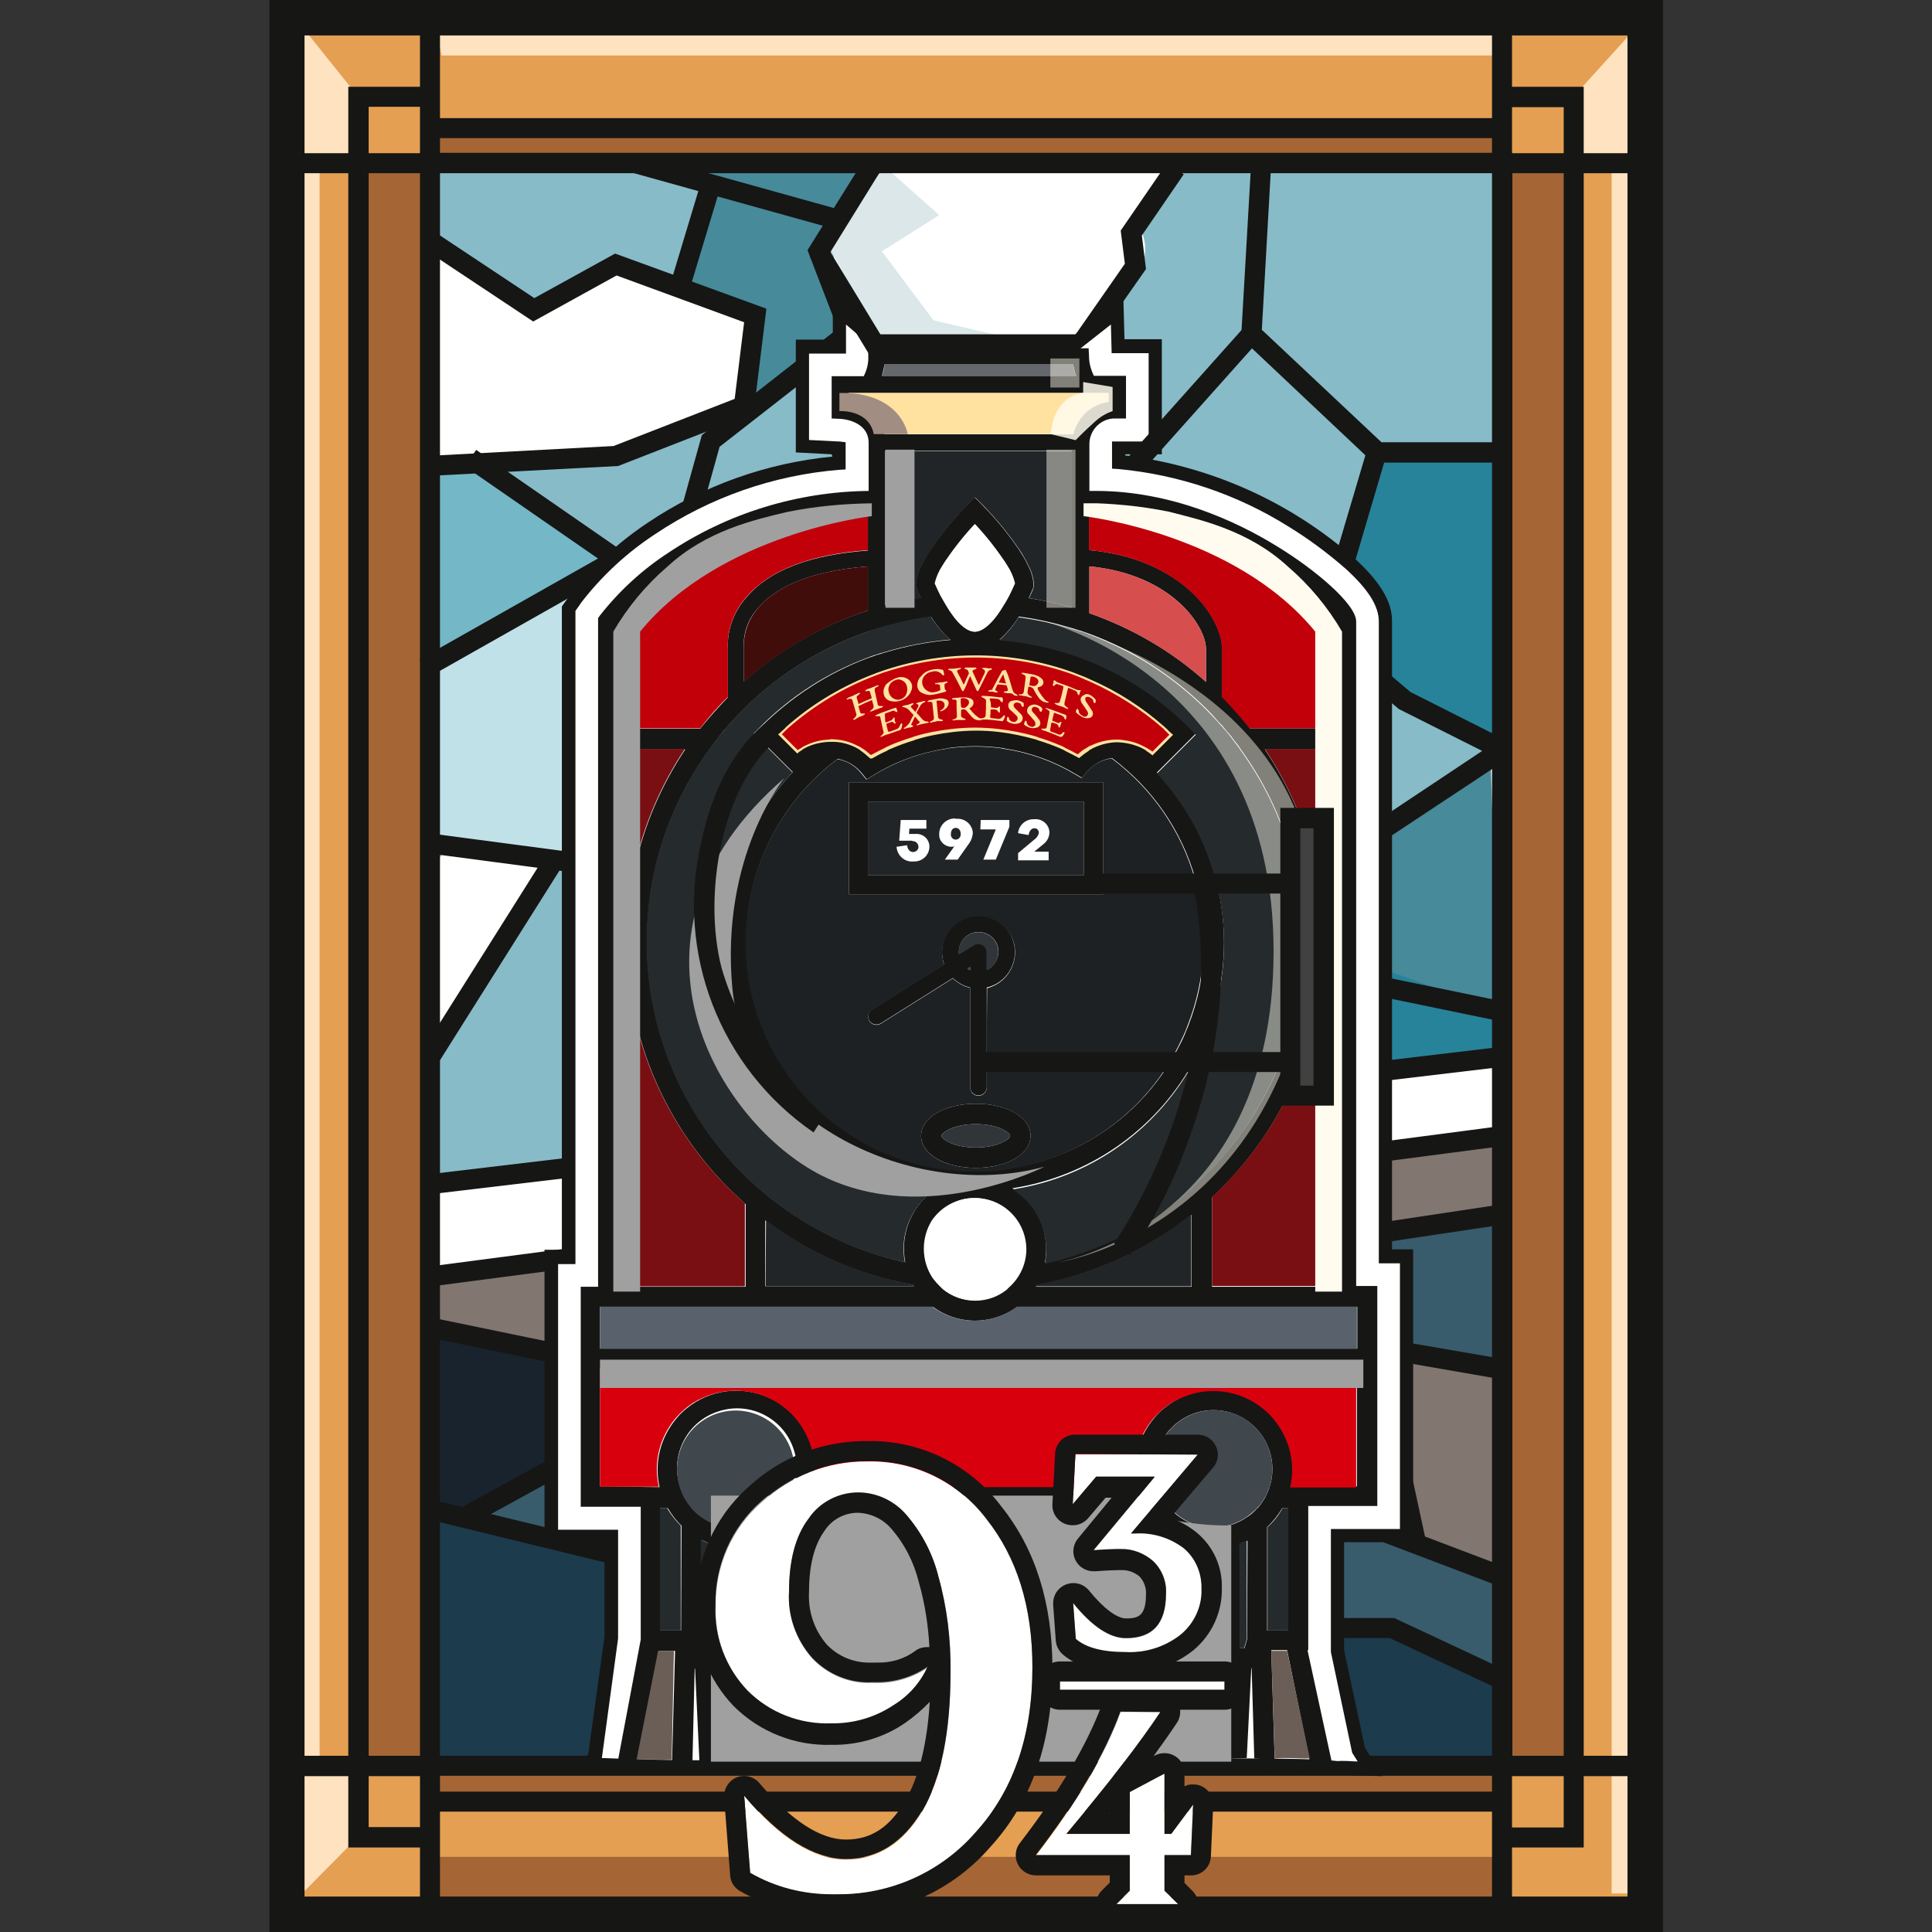 <?xml version="1.0" encoding="utf-8"?>
<!-- Generator: Adobe Illustrator 27.3.1, SVG Export Plug-In . SVG Version: 6.00 Build 0)  -->
<svg version="1.1" id="Calque_1" xmlns="http://www.w3.org/2000/svg" xmlns:xlink="http://www.w3.org/1999/xlink" x="0px" y="0px"
	 viewBox="0 0 512 512" style="enable-background:new 0 0 512 512;" xml:space="preserve">
<rect x="0" y="0" width="512" height="512" fill="#333333" stroke="none"/>
<style type="text/css">
	.st0{clip-path:url(#SVGID_00000153676285585868765860000005727643784944048304_);}
	.st1{fill:#FFFFFF;}
	.st2{clip-path:url(#SVGID_00000143578741159522924000000010175567862871738787_);}
	.st3{fill:#87BBC7;}
	.st4{fill:#27839A;}
	.st5{fill:#CFEAF4;}
	.st6{fill:#C3DDE3;}
	.st7{fill:#827671;}
	.st8{fill:#1A303B;}
	.st9{fill:#1C3B4C;}
	.st10{fill:#478A9A;}
	.st11{fill:#DBE7E9;}
	.st12{fill:#C1E1E9;}
	.st13{fill:#74B7C7;}
	.st14{fill:#385C6C;}
	.st15{fill:#19232D;}
	.st16{fill:#E49F52;}
	.st17{fill:#A56534;}
	.st18{fill:#FFE2BF;}
	.st19{fill:#161615;}
	.st20{fill:#790F12;}
	.st21{fill:#C1000A;}
	.st22{fill:#400D0B;}
	.st23{fill:#D74E4F;}
	.st24{fill:#252A2D;}
	.st25{fill:#64676C;}
	.st26{fill:#212528;}
	.st27{fill:#59626C;}
	.st28{fill:#D9000E;}
	.st29{fill:#FFE29F;}
	.st30{fill:#1D2123;}
	.st31{fill:#30353A;}
	.st32{fill:#40474D;}
	.st33{fill:#6B5E56;}
	.st34{clip-path:url(#SVGID_00000121277905976400209390000001086032133096600739_);}
	.st35{fill:#A18D81;}
	.st36{opacity:0.85;}
	.st37{clip-path:url(#SVGID_00000108283577870035817260000018117948742898574754_);}
	.st38{fill:#FFFCEF;}
	.st39{clip-path:url(#SVGID_00000060005780113550770870000014617189864839169419_);}
	.st40{fill:#A1A0A0;}
	.st41{opacity:0.46;}
	.st42{clip-path:url(#SVGID_00000039828334143191334710000015304034512634881956_);}
	.st43{clip-path:url(#SVGID_00000171706258067797921320000011406403126472033470_);}
	.st44{clip-path:url(#SVGID_00000050623439336333956750000012016017618592255159_);}
	.st45{clip-path:url(#SVGID_00000139265490492534048250000003684627657911221423_);}
	.st46{clip-path:url(#SVGID_00000032627867186368917410000000944610228712678042_);}
	.st47{clip-path:url(#SVGID_00000003819081475651014420000017260912024417848461_);}
	.st48{clip-path:url(#SVGID_00000107563195627692932980000004760814783080382620_);}
	.st49{clip-path:url(#SVGID_00000148654902677847295490000002895496990872636304_);}
	.st50{fill:#414141;}
</style>
<g>
	<defs>
		<rect id="SVGID_1_" x="71.4" width="369.3" height="512"/>
	</defs>
	<clipPath id="SVGID_00000087374620378110623760000015732510157554680250_">
		<use xlink:href="#SVGID_1_"  style="overflow:visible;"/>
	</clipPath>
	<g id="Groupe_3594" style="clip-path:url(#SVGID_00000087374620378110623760000015732510157554680250_);">
		<rect id="Rectangle_2302" x="104.5" y="18" class="st1" width="315.2" height="471.6"/>
		<g id="Groupe_3593">
			<g>
				<defs>
					<rect id="SVGID_00000083057070619216401870000000541540817441346225_" x="71.4" width="369.3" height="512"/>
				</defs>
				<clipPath id="SVGID_00000075859051606200444920000004296202524017436849_">
					<use xlink:href="#SVGID_00000083057070619216401870000000541540817441346225_"  style="overflow:visible;"/>
				</clipPath>
				<g id="Groupe_3592" style="clip-path:url(#SVGID_00000075859051606200444920000004296202524017436849_);">
					<path id="Tracé_18099" class="st3" d="M307.8,43.2c0,0.3,0,0.5,0,0.8c0,3.7-1.5,7.3-4.1,9.9c-0.7,0.5-1.3,1.1-2,1.7
						c0.1,1.2,0,2.5-0.2,3.7c0.6,1,1,2,1.4,3c2.4,7.4-2.8,15.1-9.8,17.3l0,0c-0.3,0.8-0.6,1.6-0.9,2.4c-2.9,5.5-7.4,10.2-12.8,13.3
						c-3.3,1.9-7.2,2.4-10.8,1.4c-1.6-0.4-3.1-1.1-4.4-2.1c-1,0.2-1.9,0.3-2.9,0.4c-7.9,0.3-15.8-0.1-23.6-1.1
						c-6.2-0.9-9.8-7.2-10.1-13.1c-3.3-2.9-5.5-6.8-6.3-11.1c-1.7-6.8,1.8-13.9,8.3-16.7c1.9-4.5,5.7-7.9,10.4-9.2
						c1.3-0.3,2.6-0.6,4-0.7H113.9l0.9,21.1l25.8,17.2l22.6-11.5l36.5,13.3l-1.3,23l-33.8,14.9l-49.7,1.8l-1.1,190.8l82.7-12.8
						c0,0,37.2-38.6,33.6-45l-3.3-0.9c0,0,0.8-0.3,2.3-0.9l-0.1-0.2l0.1,0.2c6.8-2.7,27.6-11.1,39.3-17.2
						c15.3-7.9,129.5-64.4,129.5-64.4V43.2H307.8z"/>
					<path id="Tracé_18100" class="st3" d="M228.9,253.5l0.1,0.2L228.9,253.5"/>
					<path id="Tracé_18101" class="st3" d="M228.7,253.3l0.1,0.2L228.7,253.3"/>
					<path id="Tracé_18102" class="st1" d="M115,228.9l4.3-4.7c-4.3-0.7,33.1,3.4,33.1,3.4l-2.6,0.5L135,246.8l-13.9,25.2l-7,8
						L115,228.9z"/>
					<path id="Tracé_18103" class="st3" d="M297.4,218.2l7.7-21.6l45.8-29.1l47.3,31.1L319,249.7L297.4,218.2z"/>
					<path id="Tracé_18104" class="st4" d="M372.1,183.2l25.8,15.4v-78.6l-30.3-0.8l-16.8,46L372.1,183.2z"/>
					<path id="Tracé_18105" class="st5" d="M255.1,245.5l-6.2-48.9l42.1-65.7l59.8,36.6L305,196.5l-5.5,24.8L255.1,245.5z"/>
					<path id="Tracé_18106" class="st6" d="M155.2,228.9l12.2-36.6l38.2,15.2l4.6,23.6l-8.6,18.7L163.2,261L155.2,228.9z"/>
					<path id="Tracé_18107" class="st7" d="M188.9,323.4l90.4-4.9L397.2,301v166.9L113,406l0.9-67.9L188.9,323.4z"/>
					<path id="Tracé_18108" class="st8" d="M294.4,379c0,0-1.1-8.1-10.2-4.2l-28.3,12c0,0-3.4,0.4-9.3,7.7
						c-5.9,7.4-29.3,31.6-22.6,33.1c6.6,1.5,16.3,3.4,16.3,3.4c4.7,0.7,9.5,0,13.8-2c8.5-3.4,15.6-7,20.7-4.7
						c5.1,2.3,24.4,10.9,28.8,7.3c4.4-3.6,21.1-9,16.5-15.6L294.4,379"/>
					<path id="Tracé_18109" class="st9" d="M320,419.4l-3.2,12.1l65.5-6.9l-4.3-13.9l-20.2-81.8l-20.5,23.4l-44.4,20.1"/>
					<path id="Tracé_18110" class="st10" d="M225.7,53.2c0.6-1.3,1.2-2.6,1.7-3.9l0-0.1c0.3-0.8,0.6-1.6,0.9-2.4
						c0.5-1.3,1.1-2.5,1.9-3.7H177L224,57C224.6,55.7,225.1,54.5,225.7,53.2"/>
					<path id="Tracé_18111" class="st10" d="M395,200.6c-0.7,1.7-23.1,14.9-24.4,16.3c-4.1,4.6-11.1,5.2-14.9,10
						c0.7,1.7,2,18.6,2,20.3c0,3.3,3.3,7.8,0.7,10l-0.8,0.7l39.6,10L395,200.6z"/>
					<path id="Tracé_18112" class="st11" d="M213.9,96.9L230.1,84l-11.4-20.2l15.8-19.6L248.9,57l-15.2,9.6l13.7,18.3l37.5,8.7
						l8.3,35.8L265.9,168l-28.1-10.8L213.9,96.9z"/>
					<path id="Tracé_18113" class="st10" d="M230.1,84c-6.2-1.1-9.5-8-10-13.5c-0.3-4.8,0.9-9.5,3.5-13.5l-35.3-10.5l-7.8,31.2
						l19.2,5.6l-1.8,25.6L230.1,84z"/>
					<path id="Tracé_18114" class="st4" d="M328.8,258.6l36.9-2.1l31.6,11.4l0.9,12.3l-40.4,4.8L328.8,258.6z"/>
					<path id="Tracé_18115" class="st12" d="M163.6,148.2l8.7,6l4.7,11.2l-21.9,63.5l-40.2-5.3l-0.5-50.8L163.6,148.2z"/>
					<path id="Tracé_18116" class="st13" d="M115,123.1l12.8,0.4l35.8,24.8L115,175.7V123.1z"/>
					<path id="Tracé_18117" class="st14" d="M280.2,318.5l-92.8,48.1L124.7,401l96.5,25.2l30-37.5L229.4,346l24.4-16.8L280.2,318.5
						z"/>
					<path id="Tracé_18118" class="st9" d="M117.9,400l127.3,32.4L157.7,468h-43.7v-68.5L117.9,400z"/>
					<path id="Tracé_18119" class="st15" d="M163.6,464.8l108.5-42.5l16.9,8.3l55.5-0.1l-31.6,36.1l-38.7,1.3L163.6,464.8z"/>
					<path id="Tracé_18120" class="st15" d="M113.9,399.4l0.5-47.6l85.1,20.5l76.8-6.7l-112.4,11.2L124.7,401L113.9,399.4z"/>
					<path id="Tracé_18121" class="st14" d="M314.7,422.8l36-21.8l47.4,16.8l-1.2,27.3l-25.7-13.7h-67.6L314.7,422.8z"/>
					<path id="Tracé_18122" class="st14" d="M314.7,347l36.2-16l47.3-9.1v40.9l-26.9-7.1h-67.6L314.7,347z"/>
					<path id="Tracé_18123" class="st9" d="M396.9,445.1l-28-13.7h-28.2l-29.2,34.4l20,2l28.6,0.1l38-0.1L396.9,445.1z"/>
					<path id="Tracé_18124" class="st16" d="M76,505.9H436V2H76V505.9z M398.1,467.9H113.9V41.6h284.2V467.9z"/>
					<path id="Tracé_18125" class="st17" d="M417,41.6V468l-18.9-0.1L396.9,344l3-8.3l-1.8-5.9V41.6H417z"/>
					<path id="Tracé_18126" class="st17" d="M113.9,41.6v426.2L95,468.2V41.6H113.9z"/>
					<path id="Tracé_18127" class="st17" d="M113.9,41.6h284.1l-1.2-7.6h-283V41.6z"/>
					<path id="Tracé_18128" class="st17" d="M113.9,505h284.1l-1.2-12.9h-283V505z"/>
					<rect id="Rectangle_2303" x="112.6" y="467.9" class="st17" width="285.5" height="9.6"/>
					<rect id="Rectangle_2304" x="427.1" y="44.6" class="st18" width="5.8" height="457.2"/>
					<rect id="Rectangle_2305" x="76" y="44.2" class="st18" width="8.7" height="422.4"/>
					<path id="Tracé_18129" class="st18" d="M95,25.7L76,2l4.4,42.2L95,41.6L95,25.7z"/>
					<path id="Tracé_18130" class="st18" d="M95,486.7l-19,19.2v-39.3l19,1.7V486.7z"/>
					<path id="Tracé_18131" class="st18" d="M433.4,7.5l-14.5,16L417,44.6h15.9L433.4,7.5z"/>
					<path id="Tracé_18132" class="st18" d="M117,14.7h282.9V4.7H115L117,14.7z"/>
					
						<rect id="Rectangle_2306" x="112.9" y="294.3" transform="matrix(0.993 -0.118 0.118 0.993 -33.25 32.283)" class="st19" width="286.1" height="5.3"/>
					<path id="Tracé_18133" class="st19" d="M400.7,470.6H111.3V40.5h289.5V470.6z M116.6,465.3h278.8V45.9H116.6V465.3z"/>
					<path id="Tracé_18134" class="st19" d="M156.8,470.5l-2-5l115.9-46.1l20.9,9.4h77.9l29.7,13.9l-2.3,4.8l-28.6-13.4h-77.9
						l-19.9-9L156.8,470.5z"/>
					<path id="Tracé_18135" class="st19" d="M301.2,433.8l-2.8-4.6l53.2-31.9l47.4,18l-1.9,5l-45-17.1L301.2,433.8z"/>
					<path id="Tracé_18136" class="st19" d="M223.4,427.9l-4.2-3.3l30.4-38l87.4-37l61.6,10.6l-0.9,5.3l-60-10.4l-84.7,35.9
						L223.4,427.9z"/>
					
						<rect id="Rectangle_2307" x="112.7" y="316.9" transform="matrix(0.992 -0.13 0.13 0.992 -39.403 35.945)" class="st19" width="285.4" height="5.3"/>
					<path id="Tracé_18137" class="st19" d="M440.6,512H71.4V0h369.3V512z M80.7,502.6h350.6V9.4H80.7V502.6z"/>
					<path id="Tracé_18138" class="st19" d="M116.6,508.5H73.4v-43.2h43.2L116.6,508.5z M78.7,503.2h32.6v-32.5H78.7V503.2z"/>
					<path id="Tracé_18139" class="st19" d="M438.6,508.5h-43.2v-43.2h43.2V508.5z M400.7,503.2h32.5v-32.5h-32.5V503.2z"/>
					<path id="Tracé_18140" class="st19" d="M116.6,45.9H73.4V2.7h43.2L116.6,45.9z M78.7,40.6h32.6V8H78.7V40.6z"/>
					<path id="Tracé_18141" class="st19" d="M438.6,45.9h-43.2V2.7h43.2V45.9z M400.7,40.6h32.5V8h-32.5V40.6z"/>
					
						<rect id="Rectangle_2308" x="177.6" y="347.9" transform="matrix(0.237 -0.972 0.972 0.237 -266.77 492.817)" class="st19" width="5.3" height="136.7"/>
					<path id="Tracé_18142" class="st19" d="M114.1,126.1l-0.3-5.3l48.8-2.6l32.1-12.5l2.5-20.3L163.4,73l-22.1,12.2L112.4,66
						l3-4.4L141.6,79L163,67.2l40.1,14.6l-3.4,27.7l-35.9,14L114.1,126.1z"/>
					<path id="Tracé_18143" class="st19" d="M419.7,489.6h-21.6v-5.3h16.3V468h5.3L419.7,489.6z"/>
					<path id="Tracé_18144" class="st19" d="M419.7,468h-5.3V28.4h-16.3V23h21.6L419.7,468z"/>
					<path id="Tracé_18145" class="st19" d="M113.9,489.6H92.3V23h21.6v5.3H97.7v455.9h16.3V489.6z"/>
					
						<rect id="Rectangle_2309" x="193.1" y="22.7" transform="matrix(0.268 -0.963 0.963 0.268 94.423 225.774)" class="st19" width="5.3" height="56.1"/>
					<path id="Tracé_18146" class="st19" d="M398,122.6h-34.1l-35-33l2.6-45.1l5.3,0.3l-2.4,42.6l31.7,29.8h32L398,122.6z"/>
					<path id="Tracé_18147" class="st19" d="M266.9,171.3l-31.8-12.6l2-5l27.8,11l23.3-34.6L282,93l16.1-23.1l-1.1-8.8l12.3-17.9
						l4.4,3l-11.1,16.2l1.1,8.9l-16.1,23l6.1,37.2L266.9,171.3z"/>
					<path id="Tracé_18148" class="st19" d="M200.5,207.8l-36.4-13.9l21.9-78.6l36-28.2l-8-20.8l15.3-24.5l4.5,2.8L220,66.9l8.5,22
						l-37.8,29.5l-20.1,72.2l31.9,12.2L200.5,207.8z"/>
					
						<rect id="Rectangle_2310" x="222.6" y="94.6" transform="matrix(0.941 -0.34 0.34 0.941 -29.539 84.094)" class="st19" width="5.3" height="63.6"/>
					
						<rect id="Rectangle_2311" x="170.9" y="59" transform="matrix(0.289 -0.958 0.958 0.289 72.167 220.466)" class="st19" width="27.1" height="5.3"/>
					
						<rect id="Rectangle_2312" x="148.2" y="107.6" transform="matrix(0.569 -0.822 0.822 0.569 -49.592 184.183)" class="st19" width="5.3" height="63.6"/>
					
						<rect id="Rectangle_2313" x="108.8" y="160" transform="matrix(0.87 -0.492 0.492 0.87 -62.172 89.066)" class="st19" width="58.6" height="5.3"/>
					<rect id="Rectangle_2314" x="113.9" y="31.3" class="st19" width="284.1" height="5.3"/>
					<rect id="Rectangle_2315" x="113.9" y="474.8" class="st19" width="284.1" height="5.3"/>
					
						<rect id="Rectangle_2316" x="237.6" y="343.4" transform="matrix(0.89 -0.456 0.456 0.89 -141.078 149.989)" class="st19" width="5.3" height="48"/>
					
						<rect id="Rectangle_2317" x="313.2" y="302" transform="matrix(0.693 -0.721 0.721 0.693 -142.15 329.866)" class="st19" width="5.3" height="59.4"/>
					
						<rect id="Rectangle_2318" x="301.3" y="447" transform="matrix(0.62 -0.784 0.784 0.62 -229.042 426.065)" class="st19" width="48.7" height="5.3"/>
					<path id="Tracé_18149" class="st19" d="M372.4,408.6l-17.9-82.9l43.2-6.5l0.8,5.3l-37.5,5.6l16.7,77.4L372.4,408.6z"/>
					
						<rect id="Rectangle_2319" x="245.2" y="441.7" transform="matrix(0.139 -0.99 0.99 0.139 -209.701 647.732)" class="st19" width="44.7" height="5.3"/>
					
						<rect id="Rectangle_2320" x="303.1" y="367.3" transform="matrix(0.821 -0.571 0.571 0.821 -170.963 245.386)" class="st19" width="5.3" height="56"/>
					<path id="Tracé_18150" class="st19" d="M352.4,171.5l-62.8-38.4l2.8-4.6l56.8,34.8l13.1-44.2l5.1,1.5L352.4,171.5z"/>
					
						<rect id="Rectangle_2321" x="160.7" y="256.3" transform="matrix(0.959 -0.283 0.283 0.959 -66.099 60.058)" class="st19" width="28.6" height="5.3"/>
					<path id="Tracé_18151" class="st19" d="M251.6,216.9h-5.3v-21l17.4-29.1l4.6,2.7l-16.6,27.9V216.9z"/>
					<path id="Tracé_18152" class="st19" d="M357.2,229.1l-3-4.4l38.6-25.7l-22.1-11.1l-20-17l-43.3,27.6l-9.3,26.2l-5-1.8
						l9.9-27.9l48.2-30.7l22.6,19.1l22.8,11.5c2.2,1.1,3.1,3.8,2,6.1c-0.4,0.7-0.9,1.3-1.5,1.7L357.2,229.1z"/>
					
						<rect id="Rectangle_2322" x="120.3" y="390.4" transform="matrix(0.877 -0.481 0.481 0.877 -171.993 115.508)" class="st19" width="37.8" height="5.3"/>
					<path id="Tracé_18153" class="st19" d="M305.8,382.8L155.3,363l-0.1,0l-41.3-8.5l1.1-5.2l41.2,8.5l150.3,19.8L305.8,382.8z"/>
					<path id="Tracé_18154" class="st1" d="M346.7,399.3H365v-58.3h-5.6V164.7c0-4.6-10.9-13.8-21.1-20
						c-10.9-6.7-28.1-14.6-47.9-14.6h-1.7v-12.6c0.1-3.7,3.2-6.7,6.9-6.6c0.2,0,0.3,0,0.5,0h2.3V99.6h-8.5c-0.8-1.6-1.3-3.4-1.3-5.2
						l-0.1-2.1h-58.4v2.2c0.1,1.8-0.4,3.6-1.2,5.2h-8.5v11.2l2.2,0.1c0.8,0,7.6,0.6,7.6,6.4v12.7c-18.9,0.2-37.4,5.9-53.1,16.4
						c-6.9,4.5-13,10.1-18.1,16.6l-0.5,0.7v177.2h-4.6v58.3h15.9v35.2l-6.1,32.4l5.5-0.2l0.2-0.9c2.9-0.1,5.9,0,8.8-0.1l0.6-28.3
						l-0.6,28.8l5.4-0.2l0.5-23.9h0.1l1.2,23.8l1.8-0.1c15.6-0.7,31.2-1.3,46.7-1.3c14.7,0,29.3,0.9,44,0.8
						c17.5-0.1,35.2-0.6,52.7,0.5l1.2-23.8h0.1l0.7,23.9c1.8,0.1,3.6,0.3,5.4,0.4l0-1h0c0.1,0,0.1,0,0,0c2.9-0.3,6.4-0.1,9.2-0.2
						l0.1,0.6c1.8-0.1,3.6-0.1,5.5-0.1l-6-28.5h0.2L346.7,399.3z"/>
					<path id="Tracé_18155" class="st19" d="M288.5,92.2l0.1,2.1c0.1,1.8,0.5,3.6,1.3,5.2h8.5v11.3h-2.3c-3.7-0.4-7,2.3-7.4,6
						c0,0.2,0,0.3,0,0.5V130h1.7c19.8,0,37,7.9,47.9,14.6c10.2,6.2,21.1,15.4,21.1,20v176.3h5.6v58.3h-18.3v38.2h-0.2l6,28.5
						c-0.4,0-0.9,0-1.3,0c-1.4,0-2.7,0-4.1,0.1l-0.1-0.6c-0.7,0-1.4,0-2.1,0c-0.8,0-1.7,0-2.6,0c-1.6,0-3.1,0-4.5,0.2h0.1h-0.1h0
						l0,0.9c-1.8-0.2-3.6-0.3-5.4-0.4l-0.7-23.9h-0.1l-1.2,23.8c-8.7-0.5-17.4-0.7-26.1-0.7c-8.9,0-17.8,0.1-26.6,0.2h-1.2
						c-14.1,0-28.2-0.8-42.4-0.8h-0.4c-15.6,0-31.2,0.6-46.7,1.3l-1.8,0.1l-1.2-23.8h-0.1l-0.5,23.9l-5.4,0.2l0.6-28.8l-0.6,28.3
						c-1,0-2,0.1-3.1,0.1c-1,0-2,0-3,0c-0.9,0-1.9,0-2.8,0l-0.2,0.9l-5.5,0.2l6.1-32.4v-35.2h-15.9v-58.4h4.6V163.8l0.5-0.7
						c5.1-6.5,11.2-12.1,18.1-16.6c15.7-10.5,34.2-16.2,53.1-16.4v-12.7c0-5.9-6.8-6.4-7.6-6.4l-2.2-0.1V99.6h8.5
						c0.9-1.6,1.3-3.4,1.2-5.2v-2.2L288.5,92.2z M292,88.6h-65.5v5.8c0,0.5,0,1.1-0.1,1.6h-9.7v3.6v11.2v3.4l3.4,0.2l2.2,0.1
						c1,0.1,4.2,0.4,4.2,2.8v9.2c-18.4,0.8-36.2,6.6-51.5,16.9c-7.3,4.8-13.7,10.7-19,17.5l-0.5,0.7l-0.7,0.9v174.7h-4.6v65.5H166
						v31.3l-6,32l-0.8,4.4l4.5-0.2l5.5-0.2l2.9-0.1l0.1-0.8h1.3h0.9l0,0.7l3.8-0.2l3.6-0.2h0l3.6-0.2h0.2l1.3-0.1h0.2
						c14.1-0.6,30.6-1.3,46.6-1.3h0.4c7,0,14.2,0.2,21.1,0.4c7,0.2,14.2,0.4,21.3,0.4h1.2c3.9,0,8-0.1,11.8-0.1
						c4.8,0,9.8-0.1,14.8-0.1c10.4,0,18.4,0.2,25.9,0.7l1,0.1l1,0.1c1.8,0.1,3.6,0.3,5.3,0.4l4.1,0.4l0-1.5h0.9h1.3h0.5l0.1,0.7
						l3-0.1c1.3,0,2.7-0.1,4-0.1h1.3l4.5,0l-0.9-4.4l-5.7-27.1v-35.2h18.3v-65.5h-5.6V164.7c0-2.1-0.8-5.6-7.9-12.1
						c-4.6-4.1-9.7-7.8-15-11c-11-6.7-28-14.6-47.8-15.1v-8.9c0.1-1.8,1.7-3.2,3.5-3.1c0.1,0,0.2,0,0.3,0h5.9V96h-9.6
						c-0.1-0.6-0.2-1.2-0.2-1.8l-0.1-2.1L292,88.6z"/>
					<path id="Tracé_18156" class="st1" d="M359.2,468.6c-1.6-0.1-3.5-0.2-5.4-0.4c-1.7-0.2-3.5-0.3-5-0.4
						c-5.7-0.2-12.4-0.3-21-0.3c-6.5,0-13.4,0.1-20.1,0.1c-6.6,0.1-13.3,0.1-19.7,0.1c-6.4,0-11.7-0.1-16.2-0.2
						c-6.5-0.2-12.9-0.3-19.9-0.3c-11.2,0-21.8,0.2-32.1,0.4c-10.1,0.2-20.5,0.4-31.2,0.4c-10.3,0-19.8-0.2-29.2-0.6l-2.2-0.1
						l4.6-33.6v-26.8h-15.9v-74h4.6V161.3l2-2.8c5.6-7.3,12.4-13.5,20.1-18.5c14.8-9.9,31.9-15.9,49.7-17.3v-4l-0.2,0l-9.5-0.5
						l0-26.4h9.8V82l11.1,9.5l51.9-0.8l10.7-8.4l0.3,9.4h9.9v26.9h-9.7v3.8c16.3,1.5,32,6.8,45.8,15.5c5.5,3.4,10.8,7.2,15.6,11.5
						c6.3,5.8,9.3,10.6,9.3,15.2v168.5h5.6v74h-18.3v30.6l5.6,26.3l3,4.8L359.2,468.6z"/>
					<path id="Tracé_18157" class="st19" d="M366.4,470.7l-7.2-0.2c-1.7-0.1-3.6-0.2-5.4-0.4c-1.7-0.2-3.5-0.3-4.9-0.4
						c-5.7-0.2-12.4-0.3-21-0.3c-6.6,0-13.5,0.1-20.1,0.1h-0.1c-6.5,0.1-13.3,0.1-19.6,0.1c-6.4,0-11.7-0.1-16.3-0.2
						c-6.4-0.2-12.9-0.2-19.8-0.2c-11.1,0-21.7,0.2-31.9,0.4h-0.1c-10.1,0.2-20.5,0.4-31.2,0.4c-10.3,0-19.9-0.2-29.3-0.6l-4.2-0.2
						l4.9-35.5v-24.9h-15.9v-77.6h4.6V160.7l2.3-3.2c5.7-7.4,12.7-13.8,20.5-19c14.6-9.8,31.4-15.8,48.9-17.5v-0.6l-9.7-0.5l0-29.9
						h9.8V78.1L234,89.7l50.6-0.8l13.1-10.2l0.3,11.2h9.9v30.5h-9.7v0.3c22.6,2.8,43.8,12.3,60.8,27.3c6.7,6.1,9.9,11.4,9.9,16.5
						v166.6h5.6v77.6h-18.3v28.6l5.5,25.8L366.4,470.7z M359.3,466.8l0.5,0l-1.4-2.2l-0.1-0.3l-5.6-26.5v-32.6H371v-70.4h-5.6V164.7
						c0-4.1-2.8-8.5-8.7-13.9c-4.8-4.2-9.9-8-15.3-11.3c-13.6-8.5-29-13.7-45-15.2l-1.7-0.1v-7.2h9.7V93.6h-9.8l-0.2-7.6l-8.4,6.6
						l-53.2,0.8l-8.6-7.4v7.7h-9.8l0,22.9l7.8,0.4c0.1,0,0.2,0,0.3,0l1.6,0.2v7.2l-1.6,0.1c-17.5,1.4-34.3,7.3-48.8,17
						c-7.5,4.9-14.1,11-19.6,18.1l-1.6,2.3v173.1h-4.6v70.4h15.9l0,28.8l-4.3,31.7h0.3c9.4,0.4,18.9,0.6,29.2,0.6
						c10.7,0,21.1-0.2,31.2-0.4h0.1c10.3-0.2,20.9-0.4,32-0.4c6.9,0,13.4,0.1,19.9,0.3c4.5,0.1,9.8,0.2,16.2,0.2
						c6.3,0,13.1-0.1,19.6-0.1h0.1c6.6-0.1,13.5-0.1,20.1-0.1c8.7,0,15.4,0.1,21.1,0.3c1.5,0.1,3.4,0.2,5.1,0.4
						C355.9,466.6,357.7,466.7,359.3,466.8"/>
					<path id="Tracé_18158" class="st19" d="M330.4,465.9l1.2-23.8h0.1l0.7,23.9c1.8,0.1,3.6,0.3,5.4,0.4l-0.9-29.1h4.2l6,29.5
						c1.8-0.1,4,0,5.8,0l-6.4-29.5h0.2v-38.2H365v-58.3h-5.6V164.7c0-4.6-10.9-13.8-21.1-20c-10.9-6.7-28.1-14.6-47.9-14.6h-1.7
						v-12.6c0.1-3.7,3.2-6.7,6.9-6.6c0.2,0,0.3,0,0.5,0h2.3V99.6h-8.5c-0.8-1.6-1.3-3.4-1.3-5.2l-0.1-2.1h-58.4v2.2
						c0.1,1.8-0.4,3.6-1.2,5.2h-8.5v11.2l2.2,0.1c0.8,0,7.6,0.6,7.6,6.4v12.7c-18.9,0.2-37.4,5.9-53.1,16.4
						c-6.9,4.5-13,10.1-18.1,16.6l-0.5,0.7v177.2h-4.6v58.3h15.9v35.2l-6.1,32.4l5.5-0.2l5.5-29.2h4.2l-0.8,29.5
						c1.8-0.1,3.6,0.1,5.4,0l0.6-24.8h0.1l1.2,25.5c0.6,0,1.2-0.4,1.8-0.4c15.6-0.7,31.2-0.3,46.7-0.3c14.7,0,29.3-0.3,44-0.3
						C295.2,466.5,312.9,466.6,330.4,465.9 M330.5,434.4l-0.7,2.4h-1.2v-27.7c0.7-0.2,1.3-0.5,2-0.8L330.5,434.4z M335.2,397
						L335.2,397c-0.5,0.8-1,1.6-1.6,2.3c-0.1,0.1-0.2,0.3-0.4,0.4l-0.1,0.1c-0.8,0.9-1.7,1.7-2.7,2.3c-2.2,1.5-4.7,2.4-7.3,2.7
						c-0.5,0-1,0.1-1.5,0.1c-8.6,0-15.6-7-15.6-15.6c0-8.6,7-15.6,15.6-15.6c8.6,0,15.6,7,15.6,15.6c0,1.6-0.2,3.1-0.7,4.6
						c0,0.1-0.1,0.3-0.1,0.4c-0.3,0.8-0.6,1.5-1,2.3C335.3,396.7,335.3,396.9,335.2,397 M193.1,421h130v2.6h-130L193.1,421z
						 M323.1,430h-130v-1.1h130L323.1,430z M193.1,415.6v-5.5c0.6,0.1,1.3,0.1,1.9,0.1c7.7,0,14.7-4.2,18.4-10.9h89.9
						c3.7,6.7,10.7,10.9,18.4,10.9c0.5,0,1,0,1.5-0.1v5.5H193.1z M341.3,432.1h-5.5v-27.4c1.6-1.5,2.9-3.2,4-5h1.5L341.3,432.1z
						 M290.3,135.6c33.4,0,61.6,24.5,63.5,29.3V193h-22.6l-0.1-0.2c-2.2-2.8-4.6-5.6-7.2-8.1V172c0-8.3-10.7-24-35.2-26.2v-10.2
						L290.3,135.6z M276.9,334.6c1.5-7.7-1.9-15.6-8.6-19.7c20-3.1,37.5-15.1,47.5-32.7c1-1.7,1.9-3.4,2.7-5.2
						c0.8-1.7,1.5-3.5,2.1-5.3c8.2-23.2,2.8-49-14-67l6.2-6.2l0.7-0.7l2.1-2.1l0.2-0.2l1.1-1.1l-0.9-0.9l-0.7-0.7l-0.1-0.1
						c-7.6-7.6-16.5-13.5-26.4-17.6c-0.8-0.3-1.5-0.6-2.3-0.9c-0.8-0.3-1.5-0.6-2.3-0.8c-6.2-2.1-12.7-3.4-19.3-3.9
						c2-1.8,3.7-3.8,5.1-6.1c4.8,0.6,9.5,1.7,14.2,3.1c0.8,0.2,1.5,0.5,2.3,0.7c0.8,0.3,1.5,0.5,2.3,0.8
						c11.6,4.3,22.1,11.1,30.9,19.8c0.7,0.7,1.4,1.4,2.1,2.2c0.7,0.8,1.4,1.6,2.1,2.3l0.3,0.3l0.1,0.2c0.7,0.9,1.5,1.7,2.2,2.6
						l0.1,0.2c0.7,0.9,1.4,1.7,2,2.6l0.1,0.2c24.8,34,21.6,80.9-7.5,111.2c-0.9,0.9-1.8,1.8-2.7,2.7c-0.9,0.8-1.8,1.6-2.7,2.4
						C304.7,324.7,291.3,331.4,276.9,334.6 M315.8,321.9v19.1h-41.3c0.1-0.1,0.2-0.3,0.2-0.4C289.7,337.8,303.8,331.4,315.8,321.9
						 M242.9,155.9c0.1,0.4,0.5,1.3,1.1,2.5c-3.2,0.5-6.3,1.2-9.5,2v-40.9h49.5V161c-3.7-1.1-7.6-1.9-11.4-2.5
						c0.6-1.3,1-2.2,1.1-2.5l0.2-0.4V155c-0.1-1.8-0.6-3.6-1.5-5.2c-0.3-0.7-0.7-1.4-1.1-2.1c-0.4-0.7-0.9-1.4-1.3-2.1
						c-2.4-3.5-5-6.8-7.9-9.9c-0.9-0.9-1.6-1.7-2-2.1l-0.7-0.7l-1.1-1.1l-1.1,1.1l-0.7,0.7c-0.4,0.4-1.1,1.1-2,2.1
						c-2.9,3.1-5.5,6.4-7.9,9.9c-0.5,0.7-0.9,1.4-1.3,2.1c-0.4,0.7-0.8,1.4-1.1,2.1c-0.9,1.6-1.4,3.4-1.5,5.2v0.5L242.9,155.9z
						 M249.8,149.8c0.4-0.7,0.9-1.4,1.4-2.1c0.5-0.7,1-1.4,1.5-2.1c1.7-2.3,3.7-4.7,5.6-6.7c1.9,2,3.8,4.4,5.6,6.7
						c0.5,0.7,1.1,1.4,1.5,2.1c0.5,0.7,1,1.4,1.4,2.1c1,1.5,1.7,3.1,2.1,4.8c-0.4,0.9-0.9,2-1.5,3.2c-0.4,0.8-0.9,1.7-1.5,2.6
						c-0.5,0.8-1.1,1.7-1.7,2.6c-1.9,2.5-4,4.4-5.9,4.4c-2,0-4.1-1.9-5.9-4.4c-0.6-0.8-1.2-1.7-1.7-2.6c-0.5-0.9-1-1.7-1.5-2.6
						c-0.6-1.2-1.1-2.3-1.5-3.2C248.1,152.9,248.8,151.3,249.8,149.8 M258.3,174c8.8,0,17.5,1.5,25.7,4.5c0.8,0.3,1.5,0.6,2.3,0.9
						s1.5,0.6,2.3,1c7.2,3.1,13.8,7.4,19.6,12.5l0.2,0.2c0.2,0.2,0.5,0.4,0.7,0.7c0.3,0.3,0.7,0.6,1,0.9l-1.1,1.1l-0.2,0.2l-2.1,2.1
						l-0.5,0.5l-1.1,1.1c-0.5-0.4-0.9-0.7-1.4-1l-0.3-0.2c-0.3-0.2-0.6-0.3-0.9-0.5c-1.7-0.8-3.5-1.4-5.4-1.5
						c-0.4,0-0.9-0.1-1.3-0.1c-2.2,0-4.3,0.5-6.3,1.4c-0.1,0.1-0.3,0.1-0.4,0.2c-0.3,0.2-0.6,0.3-0.9,0.5c-0.1,0.1-0.2,0.1-0.3,0.2
						c-0.8,0.5-1.6,1.1-2.3,1.8c-1.1-0.6-2.3-1.2-3.5-1.8l-0.3-0.2c-0.4-0.2-0.7-0.3-1.1-0.5c-1.9-0.8-3.8-1.5-5.8-2.1
						c-0.2-0.1-0.3-0.1-0.5-0.2c-10.5-3.1-21.6-3.1-32.1,0l-0.5,0.2c-2,0.6-3.9,1.3-5.8,2.1c-0.4,0.2-0.8,0.3-1.1,0.5l-0.3,0.2
						c-1.3,0.6-2.6,1.3-3.9,2c-0.8-0.8-1.7-1.4-2.6-2c-0.1-0.1-0.2-0.1-0.3-0.2c-0.3-0.2-0.6-0.3-0.9-0.5l0,0
						c-2.1-1-4.4-1.6-6.7-1.6c-0.2,0-0.4,0-0.6,0c-2.1,0.1-4.3,0.6-6.2,1.6c-0.3,0.2-0.6,0.3-0.9,0.5c-0.1,0.1-0.2,0.1-0.3,0.2
						c-0.3,0.2-0.7,0.4-1,0.7l-1.3-1.3l-2.1-2.1l-0.2-0.2l-1.1-1.1c0.3-0.3,0.7-0.6,1-0.9c0.2-0.2,0.5-0.4,0.7-0.7l0.2-0.2
						c6.4-5.6,13.7-10.1,21.6-13.3c0.8-0.3,1.5-0.6,2.3-0.9c0.8-0.3,1.5-0.5,2.3-0.8C242.2,175.3,250.3,174,258.3,174 M222,201.1
						c2.5,0.5,4.8,1.8,6.4,3.8l1.3,1.6l1.8-1.1c5.8-3.6,12.3-5.9,19.1-7c0.3-0.1,0.7-0.1,1-0.2c4.6-0.6,9.2-0.6,13.8,0
						c0.3,0,0.7,0.1,1,0.2c6.6,1,12.9,3.3,18.6,6.7l1.7,1l1.3-1.5c1.7-2,4.1-3.4,6.7-3.7c21.9,16.3,30.2,45.2,20.3,70.7
						c-0.4,0.9-0.7,1.8-1.1,2.7c-0.4,0.9-0.8,1.8-1.3,2.7c-15.1,29.9-51.5,41.9-81.4,26.8c-11.6-5.8-21-15.2-26.8-26.8
						c-0.4-0.9-0.9-1.8-1.3-2.7c-0.4-0.9-0.8-1.8-1.1-2.7C191.9,246.3,200.2,217.4,222,201.1 M258.4,317.5c7.5,0,13.5,6,13.6,13.5
						c0,3.8-1.6,7.4-4.4,10c-0.2,0.2-0.5,0.4-0.7,0.7c-4.9,4-12,4-16.9,0c-0.3-0.2-0.5-0.4-0.7-0.7c-1.6-1.4-2.8-3.2-3.5-5.2
						c-2.6-7,1-14.8,7.9-17.4C255.1,317.7,256.8,317.5,258.4,317.5 M288.7,162.5v-12.4c21.9,2.1,30.9,15.9,30.9,21.9v8.7
						C310.6,172.6,300.1,166.5,288.7,162.5 M321.2,317.3c33.2-30.8,39.1-81.1,14-118.7h18.6v142.4h-32.6L321.2,317.3z M234.4,96.6
						h50c0.2,1,0.4,2,0.8,3h-51.5C234,98.6,234.2,97.6,234.4,96.6 M226.4,107c-0.5-0.2-1-0.3-1.5-0.4v-2.4h68.9v2.3
						c-0.7,0.1-1.4,0.3-2.1,0.5c-1.1,0.4-2.1,0.9-3,1.6c-0.9,0.6-1.6,1.4-2.3,2.3c-0.9,1.3-1.6,2.7-2,4.2h-50
						c-0.3-1.6-1-3.1-2.1-4.3c-0.7-0.8-1.4-1.5-2.3-2C228.9,108,227.7,107.4,226.4,107 M232.3,166.7c0.8-0.2,1.5-0.5,2.3-0.7
						c4-1.1,8.1-2,12.2-2.5c1.4,2.3,3.1,4.3,5.1,6.1c-5.9,0.5-11.7,1.6-17.3,3.3c-0.8,0.2-1.5,0.5-2.3,0.7c-0.8,0.3-1.5,0.5-2.3,0.8
						c-10.7,4-20.3,10.3-28.4,18.3l-0.1,0.1l-0.7,0.7l-0.9,0.9l1.1,1.1l0.2,0.2l2.1,2.1l6.8,6.8c-17.8,19-22.7,46.7-12.5,70.6
						c0.8,1.9,1.7,3.8,2.7,5.6c0.8,1.5,1.7,3.1,2.7,4.5c10.3,15.9,26.8,26.7,45.5,29.5c-6.7,4.1-10.1,12-8.6,19.7
						c-13.6-3-26.2-9.2-36.9-18c-0.9-0.8-1.8-1.5-2.7-2.3c-0.9-0.8-1.8-1.7-2.7-2.5c-30.8-30.1-34.9-78.4-9.5-113.2l0.1-0.2
						c0.7-0.9,1.3-1.8,2-2.6l0.1-0.2c0.7-0.9,1.4-1.8,2.2-2.6l0.1-0.2l0.3-0.3c0.7-0.8,1.4-1.6,2.1-2.3c0.7-0.7,1.4-1.5,2.1-2.2
						c9.3-9.2,20.5-16.2,32.9-20.5C230.7,167.2,231.5,166.9,232.3,166.7 M242.2,340.9h-39.4v-17.5c11.5,8.7,24.9,14.6,39.1,17.1
						C242.1,340.6,242.2,340.8,242.2,340.9 M197.1,171.7c-0.2-4.1,1.3-8.1,4.2-11c3.8-4.3,11.9-9.3,28.7-10.6v11.7
						c-12.1,3.9-23.3,10.3-32.9,18.8V172L197.1,171.7z M163.9,165.6c3.5-4.4,25.1-29,66.1-29.9v10.2c-15.1,1.1-25.9,5.1-32,12.2
						c-3.5,3.8-5.4,8.9-5.1,14.1v12.6c-2.5,2.6-4.9,5.3-7.2,8.1l-0.1,0.2h-21.7L163.9,165.6z M163.9,198.6h17.7
						c-25.7,38.5-18.8,90,16,120.5v21.9h-33.6V198.6z M159,346.3h88.2c0.5,0.3,1,0.7,1.5,1c6,3.6,13.4,3.6,19.4,0
						c0.5-0.3,1-0.6,1.5-1h90.1v11.1H159V346.3z M159,393.9v-31.2h200.6v31.2h-17.5c1.5-6.4-0.2-13.1-4.4-18.1
						c-1.9-2.2-4.2-4.1-6.9-5.3c-7.3-3.5-16-2.5-22.3,2.7c-1,0.8-1.9,1.7-2.7,2.7c-4.2,5-5.9,11.7-4.4,18.1h-85.9
						c1.5-6.4-0.2-13.1-4.4-18.1c-1.9-2.2-4.2-4.1-6.9-5.3c-7.3-3.5-16-2.5-22.3,2.7c-1,0.8-1.9,1.7-2.7,2.7
						c-4.2,5-5.9,11.7-4.4,18.1L159,393.9z M180.5,432.1h-5.5v-32.4h2c1,1.7,2.2,3.3,3.6,4.6L180.5,432.1z M187.8,436.8h-1.2
						l-0.7-2.4v-26.3c0.6,0.3,1.3,0.6,2,0.9L187.8,436.8z M185.8,401.8c-0.9-0.6-1.7-1.4-2.4-2.1c-0.1-0.1-0.2-0.2-0.3-0.3l0-0.1
						c-0.6-0.7-1.1-1.5-1.6-2.3l0,0c-0.1-0.1-0.2-0.3-0.2-0.4c-0.4-0.7-0.7-1.5-1-2.3c0-0.1-0.1-0.3-0.1-0.4
						c-2.7-8.3,1.9-17.3,10.3-19.9c8.3-2.7,17.3,1.9,19.9,10.3c2.7,8.3-1.9,17.3-10.3,19.9C195.2,405.7,189.9,404.9,185.8,401.8
						 M190.4,463.6l-1.1-21.4h3.8v-6.8h130v6.8h3.1l-1.1,21.4L190.4,463.6z"/>
					<path id="Tracé_18159" class="st19" d="M258.6,292.5c-8.2,0-14.5,3.6-14.5,8.5c0,4.8,6.2,8.5,14.5,8.5
						c8.2,0,14.5-3.6,14.5-8.5S266.9,292.5,258.6,292.5 M258.6,304.1c-6,0-9.1-2.3-9.1-3.1c0-0.8,3.1-3.1,9.1-3.1
						c6,0,9.1,2.3,9.1,3.1C267.7,301.8,264.6,304.1,258.6,304.1"/>
					<path id="Tracé_18160" class="st19" d="M257.1,261.7v26.4c0,1.2,1,2.2,2.2,2.2c1.2,0,2.2-1,2.2-2.2v-26.4
						c5.2-1.2,8.4-6.4,7.2-11.6c-1.2-5.2-6.4-8.4-11.6-7.2c-5.2,1.2-8.4,6.4-7.2,11.6c0.1,0.3,0.2,0.6,0.3,1l-19.1,12
						c-1,0.6-1.3,2-0.7,3c0.6,1,2,1.3,3,0.7l19.1-12C253.8,260.4,255.4,261.3,257.1,261.7 M254.1,252.3c0-2.9,2.3-5.3,5.2-5.3
						c2.9,0,5.3,2.3,5.3,5.2c0,2-1.2,3.9-3,4.8v-4.8c0-1.2-1-2.2-2.2-2.2c-0.4,0-0.8,0.1-1.2,0.3l-4,2.5
						C254.1,252.8,254.1,252.6,254.1,252.3 M257.1,257.1c-0.2-0.1-0.4-0.2-0.7-0.4l0.7-0.4V257.1z"/>
					<path id="Tracé_18161" class="st19" d="M292.3,207.3H225V237h67.3V207.3z M287.2,232H230v-19.6h57.2V232z"/>
					<path id="Tracé_18162" class="st1" d="M241.8,225.7c-0.9,0-1.5-0.8-1.6-1.8l-2.8,0.4c0.1,2.3,2,4,4.2,3.9c0,0,0.1,0,0.1,0
						c2.1,0.2,4.1-1.3,4.3-3.5c0-0.1,0-0.2,0-0.3c0-1.9-1.4-3.4-3.3-3.5c-0.1,0-0.2,0-0.3,0h-1.8l0.1-1.4h4.5v-2.3h-6.8l-0.4,5.5
						h3.4c0.8-0.1,1.6,0.5,1.6,1.3c0,0,0,0.1,0,0.1c0,0.7-0.6,1.4-1.3,1.4C241.9,225.7,241.9,225.7,241.8,225.7"/>
					<path id="Tracé_18163" class="st1" d="M252,224.4c0.3,0,0.6,0,0.8-0.1l-2.5,3.5h3.4l3.1-4.4c0.5-0.7,0.8-1.6,0.9-2.5
						c0-2.2-1.8-4-4-3.9c-0.1,0-0.3,0-0.4,0c-2.3-0.2-4.3,1.4-4.5,3.6c0,0.1,0,0.3,0,0.4c-0.2,1.7,1.1,3.3,2.9,3.4
						C251.8,224.4,251.9,224.4,252,224.4 M253.3,219.5c0.8,0,1.3,0.6,1.3,1.6c0.1,0.7-0.4,1.4-1.1,1.5c-0.7,0.1-1.4-0.4-1.5-1.1
						c0-0.1,0-0.3,0-0.4C252,220.1,252.5,219.5,253.3,219.5"/>
					<path id="Tracé_18164" class="st1" d="M260.7,227.8h3.3l3.6-8.7v-1.8h-7.6v2.5h4.1L260.7,227.8z"/>
					<path id="Tracé_18165" class="st1" d="M277.9,225.6h-3.8l2.3-1.9c1-0.7,1.7-1.9,1.7-3.2c-0.1-2.1-1.9-3.6-3.9-3.5
						c0,0-0.1,0-0.1,0c-2.2-0.1-4.1,1.6-4.3,3.7l2.8,0.5c0.1-1,0.7-1.8,1.5-1.8c0.7,0,1.2,0.5,1.2,1.1c0,0,0,0.1,0,0.1
						c-0.1,0.7-0.5,1.4-1.2,1.8l-4.3,3.6v1.7h8.1L277.9,225.6z"/>
					<rect id="Rectangle_2323" x="193.1" y="428.9" class="st7" width="130" height="1.1"/>
					<path id="Tracé_18166" class="st20" d="M353.8,198.5h-18.6c25.1,37.6,19.2,88-14,118.7v23.6h32.6V198.5z"/>
					<path id="Tracé_18167" class="st20" d="M197.5,319c-34.8-30.5-41.7-82-16-120.5h-17.7v142.4h33.6V319z"/>
					<path id="Tracé_18168" class="st21" d="M288.6,135.6v10.2c24.5,2.2,35.2,17.9,35.2,26.2v12.7c2.5,2.6,4.9,5.3,7.2,8.1l0.1,0.2
						h22.6v-28.1c-1.9-4.7-30-29.3-63.5-29.3L288.6,135.6z"/>
					<path id="Tracé_18169" class="st21" d="M185.7,192.8c2.2-2.8,4.6-5.6,7.2-8.1v-12.6c-0.3-5.2,1.6-10.3,5.1-14.1
						c6.1-7,16.9-11.1,32-12.2v-10.2c-41.1,0.9-62.6,25.5-66.1,29.9V193h21.7L185.7,192.8"/>
					<path id="Tracé_18170" class="st22" d="M230,161.8v-11.7c-16.9,1.3-24.9,6.3-28.7,10.6c-2.8,2.9-4.3,6.9-4.2,11l0,0.3v8.7
						C206.7,172.2,217.9,165.8,230,161.8"/>
					<path id="Tracé_18171" class="st23" d="M319.6,172c0-6-9-19.8-30.9-21.9v12.4c11.4,4,21.9,10.2,30.9,18.2V172z"/>
					<path id="Tracé_18172" class="st24" d="M328.5,415.6v21.2h1.2l0.7-2.4v-26.1c-0.6,0.3-1.3,0.6-2,0.8L328.5,415.6z"/>
					<path id="Tracé_18173" class="st24" d="M341.4,399.7h-1.5c-1.1,1.9-2.4,3.6-4,5v27.4h5.5L341.4,399.7z"/>
					<path id="Tracé_18174" class="st24" d="M174.9,399.7v32.4h5.5v-27.8c-1.4-1.4-2.6-2.9-3.6-4.6H174.9z"/>
					<path id="Tracé_18175" class="st24" d="M185.8,434.4l0.7,2.4h1.2v-27.9c-0.7-0.2-1.3-0.5-2-0.9V434.4z"/>
					<path id="Tracé_18176" class="st25" d="M284.4,96.6h-50c-0.1,1-0.3,2-0.7,3h51.5C284.8,98.6,284.5,97.6,284.4,96.6"/>
					<path id="Tracé_18177" class="st26" d="M273.8,156c-0.1,0.4-0.5,1.3-1.1,2.5c3.9,0.6,7.7,1.5,11.4,2.5v-41.4h-49.5v40.9
						c3.1-0.8,6.3-1.5,9.5-2c-0.6-1.3-1-2.2-1.1-2.5l-0.2-0.4V155c0.1-1.8,0.6-3.6,1.5-5.2c0.3-0.7,0.7-1.4,1.1-2.1
						c0.4-0.7,0.9-1.4,1.3-2.1c2.4-3.5,5-6.8,7.9-9.9c0.9-0.9,1.6-1.7,2-2.1l0.7-0.7l1.1-1.1l1.1,1.1l0.7,0.7c0.4,0.4,1.1,1.1,2,2.1
						c2.9,3.1,5.5,6.4,7.9,9.9c0.5,0.7,0.9,1.4,1.3,2.1c0.4,0.7,0.8,1.4,1.1,2.1c0.9,1.6,1.4,3.4,1.5,5.2v0.5L273.8,156z"/>
					<path id="Tracé_18178" class="st26" d="M202.9,340.9h39.4c-0.1-0.1-0.2-0.3-0.2-0.4c-14.2-2.6-27.6-8.4-39.1-17.1L202.9,340.9
						z"/>
					<path id="Tracé_18179" class="st26" d="M274.4,340.9h41.3v-19.1c-11.9,9.5-26.1,15.9-41.1,18.7
						C274.6,340.7,274.5,340.8,274.4,340.9"/>
					<path id="Tracé_18180" class="st27" d="M359.3,346.3h-89.8c-0.5,0.3-1,0.7-1.5,1c-6,3.6-13.4,3.6-19.4,0c-0.5-0.3-1-0.6-1.5-1
						H159v11.1h200.6v-11.1H359.3z"/>
					<path id="Tracé_18181" class="st28" d="M159,370.5v23.5h15.6c-1.5-6.4,0.2-13.1,4.4-18.1c1.9-2.2,4.2-4.1,6.9-5.3
						c7.3-3.5,16-2.5,22.3,2.7c1,0.8,1.9,1.7,2.7,2.7c4.2,5,5.9,11.7,4.4,18.1h85.9c-1.5-6.4,0.2-13.1,4.4-18.1
						c1.9-2.2,4.2-4.1,6.9-5.3c7.3-3.5,16-2.5,22.3,2.7c1,0.8,1.9,1.7,2.7,2.7c4.2,5,5.9,11.7,4.4,18.1h17.5v-31.2H159V370.5z"/>
					<path id="Tracé_18182" class="st29" d="M230,108.7c0.9,0.6,1.6,1.2,2.3,2c1,1.2,1.8,2.7,2.1,4.3h50c0.4-1.5,1-3,2-4.2
						c0.6-0.9,1.4-1.6,2.3-2.3c0.9-0.7,2-1.2,3-1.6c0.7-0.2,1.4-0.4,2.1-0.5v-2.3h-68.9v2.4c0.5,0.1,1,0.2,1.5,0.4
						C227.7,107.4,228.9,108,230,108.7"/>
					<path id="Tracé_18183" class="st30" d="M294.6,201c-2.6,0.3-5,1.6-6.7,3.7l-1.3,1.5l-1.7-1c-5.7-3.4-12-5.7-18.6-6.7
						c-0.3-0.1-0.7-0.1-1-0.2c-4.6-0.6-9.2-0.6-13.8,0c-0.3,0-0.7,0.1-1,0.2c-6.7,1-13.2,3.4-19.1,7l-1.8,1.1l-1.3-1.6
						c-1.6-2-3.8-3.4-6.4-3.8c-21.8,16.3-30.1,45.2-20.2,70.6c0.4,0.9,0.7,1.8,1.1,2.7c0.4,0.9,0.8,1.8,1.3,2.7
						c15.1,29.9,51.6,41.9,81.4,26.8c11.6-5.8,21-15.2,26.8-26.8c0.4-0.9,0.9-1.8,1.3-2.7c0.4-0.9,0.8-1.8,1.1-2.7
						C324.8,246.3,316.5,217.3,294.6,201 M225,207.3h67.3V237H225L225,207.3z M258.6,309.5c-8.2,0-14.5-3.6-14.5-8.5
						c0-4.8,6.2-8.5,14.5-8.5c8.2,0,14.5,3.6,14.5,8.5C273.1,305.8,266.9,309.5,258.6,309.5 M261.5,274.4v13.8c0,1.2-1,2.2-2.2,2.2
						c-1.2,0-2.2-1-2.2-2.2v-26.4c-1.7-0.4-3.3-1.3-4.6-2.5l-19.1,12c-1,0.6-2.4,0.3-3-0.7c-0.6-1-0.3-2.4,0.7-3l19.1-12
						c-1.7-5,1-10.5,6-12.3c5-1.7,10.5,1,12.3,6c1.7,5-1,10.5-6,12.3c-0.3,0.1-0.6,0.2-0.9,0.3L261.5,274.4L261.5,274.4z"/>
					<path id="Tracé_18184" class="st31" d="M258.6,297.9c-6,0-9.1,2.3-9.1,3.1s3.1,3.1,9.1,3.1c6,0,9.1-2.3,9.1-3.1
						S264.6,297.9,258.6,297.9"/>
					<path id="Tracé_18185" class="st24" d="M248.4,314.9c-18.7-2.9-35.3-13.6-45.5-29.5c-0.9-1.5-1.8-3-2.7-4.5
						c-1-1.8-1.9-3.7-2.7-5.6c-10.1-24-5.2-51.6,12.5-70.6l-6.2-6.2l-0.2-0.2l-0.5-0.5l-2.1-2.1l-0.2-0.2l-1.1-1.1l0.9-0.9l0.7-0.7
						l0.1-0.1l0.1-0.1c8.1-8.1,17.7-14.3,28.4-18.3c0.8-0.3,1.5-0.6,2.3-0.8c0.8-0.3,1.5-0.5,2.3-0.7c5.6-1.7,11.5-2.8,17.3-3.3
						c-2-1.8-3.7-3.8-5.1-6.1c-4.1,0.5-8.2,1.4-12.2,2.5c-0.8,0.2-1.5,0.4-2.3,0.7c-0.8,0.2-1.5,0.5-2.3,0.8
						c-12.4,4.3-23.6,11.3-32.9,20.5c-0.7,0.7-1.4,1.4-2.1,2.2c-0.7,0.8-1.4,1.6-2.1,2.3c-0.1,0.1-0.2,0.2-0.3,0.3l-0.1,0.2
						c-0.7,0.9-1.5,1.7-2.2,2.6l-0.1,0.2c-0.7,0.9-1.4,1.7-2,2.6l-0.1,0.2c-25.4,34.8-21.4,83.1,9.5,113.2c0.9,0.9,1.8,1.7,2.7,2.5
						c0.9,0.8,1.8,1.6,2.7,2.3c10.7,8.9,23.3,15.1,36.9,18C238.3,326.9,241.7,319.1,248.4,314.9"/>
					<path id="Tracé_18186" class="st24" d="M318.4,312.5c0.9-0.9,1.8-1.8,2.7-2.7c29.1-30.4,32.3-77.2,7.5-111.2l-0.1-0.2
						c-0.7-0.9-1.3-1.8-2-2.6l-0.1-0.2c-0.7-0.9-1.4-1.8-2.2-2.6l-0.1-0.2l-0.3-0.3c-0.7-0.8-1.4-1.6-2.1-2.3
						c-0.7-0.7-1.4-1.5-2.1-2.2c-8.8-8.7-19.3-15.5-30.9-19.8c-0.8-0.3-1.5-0.6-2.3-0.8c-0.8-0.3-1.5-0.5-2.3-0.7
						c-4.6-1.4-9.4-2.5-14.2-3.1c-1.4,2.3-3.1,4.3-5.1,6.1c6.6,0.5,13,1.8,19.3,3.9c0.8,0.3,1.5,0.5,2.3,0.8
						c0.8,0.3,1.5,0.6,2.3,0.9c9.9,4,18.9,10,26.4,17.6l0.1,0.1l0.1,0.1l0.7,0.7l0.9,0.9l-1.1,1.1l-0.2,0.2l-2.1,2.1l-0.5,0.5
						l-0.2,0.2l-6.2,6.2c16.8,18,22.2,43.8,14,67c-0.6,1.8-1.3,3.6-2.1,5.3c-0.8,1.8-1.7,3.5-2.7,5.2c-10,17.6-27.5,29.7-47.5,32.7
						c6.7,4.1,10.1,12,8.6,19.7c14.4-3.2,27.8-9.9,38.9-19.7C316.7,314.1,317.6,313.3,318.4,312.5"/>
					<path id="Tracé_18187" class="st32" d="M193.1,404.7c6.4,0.8,12.6-2.5,15.6-8.1c4-7.6,1.1-17-6.5-21c-7.6-4-17-1.1-21,6.5
						c-1.9,3.7-2.3,7.9-1.1,11.9c0,0.1,0.1,0.3,0.1,0.4c0.3,0.8,0.6,1.5,1,2.3c0.1,0.1,0.1,0.3,0.2,0.4l0,0c0.5,0.8,1,1.6,1.6,2.3
						l0,0.1c0.1,0.1,0.2,0.2,0.3,0.3c1.2,1.4,2.7,2.5,4.3,3.4C189.4,404,191.2,404.5,193.1,404.7"/>
					<path id="Tracé_18188" class="st32" d="M336.5,393.9c2.5-8.2-2-16.9-10.2-19.5c-8.2-2.5-16.9,2-19.5,10.2
						c-2.5,8.2,2,16.9,10.2,19.5c1.5,0.5,3,0.7,4.6,0.7c0.5,0,1,0,1.5-0.1c2.6-0.3,5.1-1.2,7.3-2.7c1-0.7,1.9-1.5,2.7-2.3l0.1-0.1
						c0.1-0.1,0.2-0.3,0.4-0.4c0.6-0.7,1.1-1.5,1.6-2.3l0,0c0.1-0.1,0.2-0.3,0.2-0.4c0.4-0.7,0.7-1.5,1-2.3
						C336.5,394.2,336.5,394.1,336.5,393.9"/>
					<path id="Tracé_18189" class="st1" d="M247.1,338.6c0.6,0.8,1.3,1.6,2,2.3c0.2,0.2,0.5,0.4,0.7,0.7c4.9,4,12,4,16.9,0
						c0.3-0.2,0.5-0.4,0.7-0.7c0.8-0.7,1.4-1.5,2-2.3c4.2-6.2,2.5-14.6-3.7-18.8c-6.2-4.2-14.6-2.5-18.8,3.7
						C244.1,328.1,244.1,334,247.1,338.6"/>
					<path id="Tracé_18190" class="st1" d="M267.5,157.8c0.6-1.2,1.1-2.3,1.5-3.2c-0.4-1.7-1.1-3.3-2.1-4.8
						c-0.4-0.7-0.9-1.4-1.4-2.1c-0.5-0.7-1-1.4-1.5-2.1c-1.7-2.3-3.7-4.7-5.6-6.7c-1.9,2-3.8,4.4-5.6,6.7c-0.5,0.7-1.1,1.4-1.5,2.1
						c-0.5,0.7-1,1.4-1.4,2.1c-1,1.5-1.7,3.1-2.1,4.8c0.4,0.9,0.9,2,1.5,3.2c0.4,0.8,0.9,1.7,1.5,2.6c0.5,0.8,1.1,1.7,1.7,2.6
						c1.9,2.5,4,4.4,5.9,4.4s4.1-1.9,5.9-4.4c0.6-0.8,1.2-1.7,1.7-2.6C266.6,159.5,267,158.7,267.5,157.8"/>
					<path id="Tracé_18191" class="st21" d="M309,195.8l0.2-0.2l1.1-1.1c-0.3-0.3-0.7-0.6-1-0.9c-0.2-0.2-0.5-0.4-0.7-0.7l-0.2-0.2
						c-5.9-5.2-12.5-9.4-19.6-12.5c-0.8-0.3-1.5-0.7-2.3-1c-0.8-0.3-1.5-0.6-2.3-0.9c-16-5.7-33.4-6-49.5-0.7
						c-0.8,0.2-1.5,0.5-2.3,0.8c-0.8,0.3-1.5,0.6-2.3,0.9c-7.9,3.2-15.2,7.7-21.6,13.3l-0.2,0.2c-0.2,0.2-0.5,0.4-0.7,0.7
						c-0.3,0.3-0.7,0.6-1,0.9l1.1,1.1l0.2,0.2l2.1,2.1l0.5,0.5l0.2,0.2l0.7,0.7c0.3-0.2,0.7-0.5,1-0.7c0.1-0.1,0.2-0.1,0.3-0.2
						c0.3-0.2,0.6-0.3,0.9-0.5c1.9-1,4-1.5,6.2-1.6c0.2,0,0.4,0,0.6,0c2.3,0,4.6,0.5,6.7,1.6l0,0c0.3,0.2,0.6,0.3,0.9,0.5
						c0.1,0.1,0.2,0.1,0.3,0.2c0.9,0.6,1.8,1.2,2.6,2c1.3-0.7,2.6-1.4,3.9-2l0.3-0.2c0.4-0.2,0.8-0.3,1.1-0.5
						c1.9-0.8,3.8-1.5,5.8-2.1l0.5-0.2c10.5-3.1,21.6-3.1,32.1,0c0.2,0,0.3,0.1,0.5,0.2c2,0.6,3.9,1.3,5.8,2.1
						c0.4,0.2,0.7,0.3,1.1,0.5l0.3,0.2c1.2,0.5,2.3,1.1,3.5,1.8c0.7-0.7,1.5-1.3,2.3-1.8c0.1-0.1,0.2-0.1,0.3-0.2
						c0.3-0.2,0.6-0.3,0.9-0.5c0.1-0.1,0.3-0.1,0.4-0.2c2-0.9,4.1-1.4,6.3-1.4c0.4,0,0.9,0,1.3,0.1c1.9,0.2,3.7,0.7,5.4,1.5
						c0.3,0.2,0.6,0.3,0.9,0.5l0.3,0.2c0.5,0.3,1,0.6,1.4,1l1-1l0.2-0.2l0.5-0.5L309,195.8z"/>
					<path id="Tracé_18192" class="st29" d="M230.6,201l-0.2-0.2c-0.8-0.7-1.6-1.4-2.5-2l-0.2-0.2c-0.3-0.2-0.6-0.3-0.9-0.5
						c-2-1-4.3-1.6-6.6-1.5c-0.1,0-0.2,0-0.4,0h-0.2c-2.1,0.1-4.2,0.6-6,1.5c-0.3,0.2-0.6,0.3-0.9,0.5l-0.1,0.1l-0.1,0.1
						c-0.3,0.2-0.7,0.4-1,0.7l-0.2,0.2l-5.1-5.1l0.3-0.2c0.3-0.3,0.7-0.6,1-0.9c0.2-0.2,0.5-0.4,0.7-0.7l0.2-0.2
						c6.4-5.7,13.8-10.2,21.7-13.4c0.8-0.3,1.5-0.6,2.3-0.9c0.8-0.3,1.5-0.5,2.3-0.8c16.2-5.3,33.7-5.1,49.7,0.7
						c0.8,0.3,1.5,0.6,2.3,0.9s1.5,0.6,2.3,1c7.2,3.1,13.8,7.4,19.7,12.6l0.2,0.2c0.2,0.2,0.5,0.4,0.7,0.7c0.3,0.3,0.7,0.6,1,0.9
						l0.3,0.2l-5.5,5.5l-0.2-0.2c-0.4-0.3-0.9-0.7-1.4-1l-0.2-0.2c-0.3-0.2-0.6-0.3-0.9-0.5c-1.6-0.8-3.4-1.3-5.2-1.5
						c-0.5,0-0.9-0.1-1.3-0.1c-2.1,0-4.2,0.5-6.2,1.4l-0.2,0.1c-0.1,0-0.2,0.1-0.2,0.1c-0.3,0.2-0.6,0.3-0.9,0.5l-0.1,0.1l-0.1,0.1
						c-0.8,0.5-1.6,1.1-2.3,1.7l-0.2,0.2l-0.2-0.1c-1.1-0.6-2.3-1.2-3.5-1.8l-0.3-0.2c-0.4-0.2-0.7-0.3-1.1-0.5
						c-1.9-0.8-3.8-1.5-5.8-2.1l-0.5-0.2c-3.2-0.9-6.4-1.6-9.7-2c-4.1-0.5-8.3-0.5-12.4,0c-3.3,0.4-6.6,1-9.8,2l-0.5,0.2
						c-2,0.6-3.9,1.3-5.8,2.1c-0.4,0.2-0.8,0.3-1.1,0.5l-0.3,0.2c-1.4,0.6-2.7,1.3-3.9,2L230.6,201z M220.1,195.9
						c2.4,0,4.7,0.5,6.9,1.6c0.3,0.2,0.7,0.3,1,0.5l0.3,0.2c0.9,0.5,1.7,1.2,2.5,1.9c1.2-0.6,2.4-1.3,3.7-1.9l0.3-0.2
						c0.4-0.2,0.8-0.3,1.1-0.5c1.9-0.8,3.8-1.5,5.8-2.1l0.5-0.2c3.2-1,6.5-1.6,9.9-2c4.2-0.5,8.4-0.5,12.6,0c3.3,0.4,6.6,1,9.9,2
						l0.5,0.2c2,0.6,3.9,1.3,5.8,2.1c0.4,0.2,0.8,0.3,1.1,0.5l0.3,0.2c1.1,0.5,2.2,1.1,3.3,1.7c0.7-0.6,1.4-1.2,2.2-1.6l0.2-0.1
						l0.1-0.1c0.3-0.2,0.6-0.4,0.9-0.5c0.1,0,0.2-0.1,0.3-0.1l0.2-0.1c2-0.9,4.2-1.4,6.5-1.4c0.4,0,0.9,0,1.4,0.1
						c1.9,0.2,3.8,0.7,5.5,1.6c0.3,0.2,0.6,0.3,1,0.5l0.3,0.2c0.5,0.3,0.9,0.5,1.2,0.8l4.5-4.5c-0.2-0.2-0.5-0.4-0.7-0.7
						c-0.2-0.2-0.5-0.4-0.7-0.7l-0.2-0.2c-5.8-5.1-12.4-9.3-19.5-12.5c-0.8-0.3-1.5-0.6-2.3-1c-0.8-0.3-1.5-0.6-2.3-0.9
						c-15.9-5.7-33.2-5.9-49.3-0.7c-0.8,0.2-1.5,0.5-2.3,0.8c-0.8,0.3-1.5,0.6-2.3,0.9c-7.9,3.2-15.1,7.7-21.5,13.3l-0.2,0.2
						c-0.2,0.2-0.5,0.4-0.7,0.7c-0.2,0.2-0.5,0.4-0.7,0.7l4.2,4.2c0.2-0.2,0.5-0.3,0.8-0.5l0.2-0.1l0.1-0.1c0.3-0.2,0.6-0.4,0.9-0.5
						c2-1,4.1-1.5,6.3-1.6h0.2C219.8,196,220,195.9,220.1,195.9"/>
					<path id="Tracé_18193" class="st31" d="M261.5,257.1c2.6-1.2,3.8-4.3,2.6-7c-1.2-2.6-4.3-3.8-7-2.6c-2.1,1-3.3,3.2-3,5.5
						l4-2.5c1-0.6,2.4-0.3,3,0.7c0.2,0.4,0.3,0.8,0.3,1.2V257.1z"/>
					<path id="Tracé_18194" class="st31" d="M257.1,257.1v-0.8l-0.7,0.4C256.7,256.9,256.9,257,257.1,257.1"/>
					<path id="Tracé_18195" class="st26" d="M253.3,222.5c0.7,0,1.3-0.6,1.3-1.4c0,0,0-0.1,0-0.1c0-0.9-0.5-1.6-1.3-1.6
						c-0.8,0-1.3,0.6-1.3,1.6c-0.1,0.7,0.4,1.4,1.1,1.5C253.2,222.5,253.2,222.5,253.3,222.5"/>
					<path id="Tracé_18196" class="st26" d="M230,232h57.2v-19.6H230V232z M269.8,226.1l4.3-3.6c0.6-0.4,1.1-1.1,1.2-1.8
						c0-0.7-0.5-1.2-1.1-1.2c0,0-0.1,0-0.1,0c-0.7,0-1.4,0.7-1.5,1.8l-2.8-0.5c0.2-2.2,2.1-3.8,4.3-3.7c2-0.2,3.9,1.3,4,3.4
						c0,0,0,0.1,0,0.1c0,1.3-0.7,2.5-1.7,3.2l-2.3,1.9h3.8v2.3h-8.1L269.8,226.1z M259.9,217.3h7.6v1.8l-3.6,8.7h-3.3l3.3-8h-4.1
						L259.9,217.3z M253.4,217c2.2-0.2,4.1,1.3,4.4,3.5c0,0.1,0,0.3,0,0.4c-0.1,0.9-0.4,1.8-0.9,2.5l-3.1,4.4h-3.4l2.5-3.5
						c-0.3,0.1-0.6,0.1-0.8,0.1c-1.7,0-3.2-1.4-3.2-3.1c0-0.1,0-0.2,0-0.3c0-2.3,1.9-4.1,4.1-4.1C253.1,216.9,253.2,216.9,253.4,217
						 M241.6,222.8h-3.3l0.4-5.5h6.8v2.3h-4.5l-0.1,1.4h1.8c1.9-0.1,3.5,1.3,3.6,3.2c0,0.1,0,0.2,0,0.3c-0.1,2.2-1.9,3.8-4,3.8
						c-0.1,0-0.2,0-0.3,0c-2.2,0.2-4.2-1.5-4.4-3.8c0,0,0-0.1,0-0.1l2.8-0.4c0.1,1.1,0.7,1.8,1.6,1.8c0.7,0,1.4-0.6,1.4-1.3
						c0,0,0-0.1,0-0.1c0-0.8-0.7-1.5-1.5-1.5C241.7,222.8,241.6,222.8,241.6,222.8"/>
					<path id="Tracé_18197" class="st33" d="M178,466.3l0.6-28.8h-4.2l-5.7,28.8C171.8,466.2,175,466.4,178,466.3"/>
					<path id="Tracé_18198" class="st33" d="M337.7,466c2.9-0.3,6.5,0.1,9.4,0l-6-28.5h-4.2l0.9,28.1
						C337.9,465.6,337.5,466,337.7,466"/>
					<rect id="Rectangle_2324" x="193.1" y="421" class="st7" width="130" height="2.6"/>
					
						<rect id="Rectangle_2325" x="222.7" y="64.2" transform="matrix(0.854 -0.519 0.519 0.854 -8.907 128.768)" class="st19" width="5.3" height="32.1"/>
					
						<rect id="Rectangle_2326" x="293.2" y="103" transform="matrix(0.666 -0.746 0.746 0.666 26.82 271.297)" class="st19" width="46.1" height="5.3"/>
					
						<rect id="Rectangle_2327" x="129.7" y="208.4" transform="matrix(0.131 -0.991 0.991 0.131 -108.932 327.515)" class="st19" width="5.3" height="35.1"/>
					
						<rect id="Rectangle_2328" x="99.7" y="251.3" transform="matrix(0.533 -0.846 0.846 0.533 -153.919 229.014)" class="st19" width="61.7" height="5.3"/>
					
						<rect id="Rectangle_2329" x="379.5" y="249.3" transform="matrix(0.202 -0.979 0.979 0.202 45.617 585.376)" class="st19" width="5.3" height="30.7"/>
					<g id="Groupe_3561" transform="translate(61.857 42.644)">
						<g id="Groupe_3560">
							<g>
								<defs>
									<rect id="SVGID_00000090254984365818641180000001557391321761020074_" x="160.6" y="61.5" width="18.1" height="10.9"/>
								</defs>
								<clipPath id="SVGID_00000049931460595492866500000013422093931962646948_">
									<use xlink:href="#SVGID_00000090254984365818641180000001557391321761020074_"  style="overflow:visible;"/>
								</clipPath>
								<g id="Groupe_3559" style="clip-path:url(#SVGID_00000049931460595492866500000013422093931962646948_);">
									<path id="Tracé_18199" class="st35" d="M178.7,72.4c0,0-1.5-10-15.7-10.9h-2.4v4.8c0,0,7.8-0.5,9.1,6.1H178.7z"/>
								</g>
							</g>
						</g>
					</g>
					<g id="Groupe_3564" transform="translate(84.753 41.449)" class="st36">
						<g id="Groupe_3563">
							<g>
								<defs>
									<rect id="SVGID_00000156564036593701895510000002872711564922478736_" x="193.6" y="59.8" width="16.4" height="15.5"/>
								</defs>
								<clipPath id="SVGID_00000117677119911314996440000011227307567266584221_">
									<use xlink:href="#SVGID_00000156564036593701895510000002872711564922478736_"  style="overflow:visible;"/>
								</clipPath>
								<g id="Groupe_3562" style="clip-path:url(#SVGID_00000117677119911314996440000011227307567266584221_);">
									<path id="Tracé_18200" class="st38" d="M202.3,62.7c0,0-7.6,0.2-8.6,10.9l6.6,1.6c0,0,2.3-2.4,5-4.8
										c1.4-1.3,3-2.3,4.8-2.9v-6.4l-7.8-1.3L202.3,62.7z"/>
								</g>
							</g>
						</g>
					</g>
					<g id="Groupe_3567" transform="translate(66.857 48.764)">
						<g id="Groupe_3566">
							<g>
								<defs>
									<rect id="SVGID_00000163768237623402424400000011960116888239707267_" x="167.8" y="70.4" width="7.7" height="41.9"/>
								</defs>
								<clipPath id="SVGID_00000136380719027640005620000001118732698430840479_">
									<use xlink:href="#SVGID_00000163768237623402424400000011960116888239707267_"  style="overflow:visible;"/>
								</clipPath>
								<g id="Groupe_3565" style="clip-path:url(#SVGID_00000136380719027640005620000001118732698430840479_);">
									<rect id="Rectangle_2332" x="167.8" y="70.4" class="st40" width="7.7" height="41.9"/>
								</g>
							</g>
						</g>
					</g>
					<g id="Groupe_3570" transform="translate(84.322 48.764)" class="st41">
						<g id="Groupe_3569">
							<g>
								<defs>
									<rect id="SVGID_00000038380173443435455120000010905906794050909312_" x="193" y="70.4" width="7.7" height="41.9"/>
								</defs>
								<clipPath id="SVGID_00000031896782783228500670000013445784029528437690_">
									<use xlink:href="#SVGID_00000038380173443435455120000010905906794050909312_"  style="overflow:visible;"/>
								</clipPath>
								<g id="Groupe_3568" style="clip-path:url(#SVGID_00000031896782783228500670000013445784029528437690_);">
									<rect id="Rectangle_2334" x="193" y="70.4" class="st38" width="7.7" height="41.9"/>
								</g>
							</g>
						</g>
					</g>
					<g id="Groupe_3573" transform="translate(84.753 38.894)" class="st41">
						<g id="Groupe_3572">
							<g>
								<defs>
									<rect id="SVGID_00000177442334413084552350000000787889610358175409_" x="193.6" y="56.1" width="7.7" height="7.7"/>
								</defs>
								<clipPath id="SVGID_00000098205384786862435980000008598990380895885220_">
									<use xlink:href="#SVGID_00000177442334413084552350000000787889610358175409_"  style="overflow:visible;"/>
								</clipPath>
								<g id="Groupe_3571" style="clip-path:url(#SVGID_00000098205384786862435980000008598990380895885220_);">
									<rect id="Rectangle_2336" x="193.6" y="56.1" class="st38" width="7.7" height="7.7"/>
								</g>
							</g>
						</g>
					</g>
					<g id="Groupe_3576" transform="translate(83.913 67.388)" class="st41">
						<g id="Groupe_3575">
							<g>
								<defs>
									<rect id="SVGID_00000158739016174106560550000014302069349449802385_" x="192.4" y="97.2" width="72.2" height="170"/>
								</defs>
								<clipPath id="SVGID_00000116940478399505242190000009935393953077284487_">
									<use xlink:href="#SVGID_00000158739016174106560550000014302069349449802385_"  style="overflow:visible;"/>
								</clipPath>
								<g id="Groupe_3574" style="clip-path:url(#SVGID_00000116940478399505242190000009935393953077284487_);">
									<path id="Tracé_18201" class="st38" d="M192.4,97.2c0,0,61.2,14.4,61.2,87.5s-57.4,82.5-57.4,82.5s57.6-8,67.5-80.9
										S192.4,97.2,192.4,97.2"/>
								</g>
							</g>
						</g>
					</g>
					<g id="Groupe_3579" transform="translate(88.352 54.584)">
						<g id="Groupe_3578">
							<g>
								<defs>
									<rect id="SVGID_00000052070804112884196250000007435521609913040525_" x="198.8" y="78.8" width="68.5" height="209"/>
								</defs>
								<clipPath id="SVGID_00000124135644326091609750000008211045055761142950_">
									<use xlink:href="#SVGID_00000052070804112884196250000007435521609913040525_"  style="overflow:visible;"/>
								</clipPath>
								<g id="Groupe_3577" style="clip-path:url(#SVGID_00000124135644326091609750000008211045055761142950_);">
									<path id="Tracé_18202" class="st38" d="M198.8,82.2c0,0,40.1,4.5,61.4,30.6v174.9h7.1V112.8c-3.8-6.5-8.6-12.3-14.3-17.2
										C242.6,86,230,83.2,221.3,81c-7.4-1.5-14.9-2.2-22.5-2.3L198.8,82.2z"/>
								</g>
							</g>
						</g>
					</g>
					<g id="Groupe_3582" transform="translate(37.338 54.584)">
						<g id="Groupe_3581">
							<g>
								<defs>
									<rect id="SVGID_00000098899069515336460330000015067298708457194938_" x="125.2" y="78.8" width="68.5" height="209"/>
								</defs>
								<clipPath id="SVGID_00000175301931961916824840000017933295489669317035_">
									<use xlink:href="#SVGID_00000098899069515336460330000015067298708457194938_"  style="overflow:visible;"/>
								</clipPath>
								<g id="Groupe_3580" style="clip-path:url(#SVGID_00000175301931961916824840000017933295489669317035_);">
									<path id="Tracé_18203" class="st40" d="M193.7,82.2c0,0-40.1,4.5-61.4,30.6v174.9h-7.1V112.8c3.8-6.5,8.6-12.3,14.3-17.2
										c10.4-9.6,23-12.4,31.7-14.5c7.4-1.5,14.9-2.2,22.5-2.3L193.7,82.2z"/>
								</g>
							</g>
						</g>
					</g>
					<g id="Groupe_3585" transform="translate(45.572 84.388)">
						<g id="Groupe_3584">
							<g>
								<defs>
									<rect id="SVGID_00000137131153429224814460000017887234586017532575_" x="137.1" y="121.8" width="94.2" height="110.9"/>
								</defs>
								<clipPath id="SVGID_00000062893309686371330540000013466698803199614643_">
									<use xlink:href="#SVGID_00000137131153429224814460000017887234586017532575_"  style="overflow:visible;"/>
								</clipPath>
								<g id="Groupe_3583" style="clip-path:url(#SVGID_00000062893309686371330540000013466698803199614643_);">
									<path id="Tracé_18204" class="st40" d="M162.3,121.8c0,0-17,20.6-13.8,55.6s48.1,56.9,82.7,47.4c0,0-31.4,16.1-58.9,2.4
										C144.8,213.4,114.2,163.3,162.3,121.8"/>
								</g>
							</g>
						</g>
					</g>
					<g id="Groupe_3588" transform="translate(35.895 147.524)">
						<g id="Groupe_3587">
							<g>
								<defs>
									<rect id="SVGID_00000081626231718006850840000011323454036331412378_" x="123.1" y="212.8" width="202.3" height="7.5"/>
								</defs>
								<clipPath id="SVGID_00000166666546483846748510000010369720798146516920_">
									<use xlink:href="#SVGID_00000081626231718006850840000011323454036331412378_"  style="overflow:visible;"/>
								</clipPath>
								<g id="Groupe_3586" style="clip-path:url(#SVGID_00000166666546483846748510000010369720798146516920_);">
									<rect id="Rectangle_2342" x="123.1" y="212.8" class="st40" width="202.3" height="7.5"/>
								</g>
							</g>
						</g>
					</g>
					<g id="Groupe_3591" transform="translate(47.897 162.256)">
						<g id="Groupe_3590">
							<g>
								<defs>
									<rect id="SVGID_00000005237143857439527220000009560428912786707368_" x="140.5" y="234.1" width="137.9" height="70.5"/>
								</defs>
								<clipPath id="SVGID_00000158741626981851533430000011143410637837130168_">
									<use xlink:href="#SVGID_00000005237143857439527220000009560428912786707368_"  style="overflow:visible;"/>
								</clipPath>
								<g id="Groupe_3589" style="clip-path:url(#SVGID_00000158741626981851533430000011143410637837130168_);">
									<path id="Tracé_18205" class="st40" d="M262,240.4c-3.5-0.8-6.5-3.1-8.2-6.3H140.5v70.5h137.9V242
										C272.9,242.1,267.4,241.5,262,240.4"/>
								</g>
							</g>
						</g>
					</g>
					<path id="Tracé_18206" class="st1" d="M189.7,425.7c-0.2-10.6,4.3-20.7,12.2-27.6c7.6-7,17.6-10.9,27.9-10.8
						c12.4-0.3,24.1,5.4,31.6,15.3c8.1,10.2,12.2,23.3,12.2,39.3c0,18.1-5,32.7-15,43.7c-9.2,10.6-22.5,16.6-36.6,16.5
						c-8.1,0.3-16.1-1.6-23.2-5.6l-1.6-20.6c9.4,11.2,18.4,16.9,27,16.9c8.4,0,15.2-4.3,20.2-12.8c5-8.5,7.5-20.8,7.5-36.8
						c0.1-8.5-0.9-17-3.2-25.2c-1.5-6.1-4.5-11.8-8.7-16.6c-3.2-3.6-7.8-5.7-12.6-5.7c-5.2,0-10.2,2.6-13.1,6.9
						c-3.5,4.6-5.2,11.1-5.2,19.4c-0.4,6.4,1.9,12.8,6.2,17.6c4.1,4.3,9.9,6.7,15.8,6.4c5.2,0.3,10.4-1.1,14.7-4
						c-1.9,4.2-5,7.7-8.9,10.1c-4.9,3.3-10.7,5-16.6,4.9c-8.3,0.3-16.3-2.8-22.2-8.7C192.4,442.2,189.4,434,189.7,425.7"/>
					<path id="Tracé_18207" class="st19" d="M229.8,387.2c12.4-0.3,24.1,5.4,31.6,15.3c8.1,10.2,12.2,23.3,12.2,39.3
						c0,18.1-5,32.7-15,43.7c-9.2,10.6-22.5,16.6-36.6,16.5c-0.5,0-1.1,0-1.6,0c-7.6,0-15-1.9-21.6-5.7l-1.6-20.6
						c9.4,11.2,18.4,16.9,27,16.9c8.4,0,15.1-4.3,20.2-12.8c5-8.5,7.5-20.8,7.5-36.8c0.1-8.5-0.9-17-3.2-25.2
						c-1.5-6.1-4.5-11.8-8.7-16.6c-3.2-3.6-7.8-5.7-12.6-5.7c-5.2,0-10.2,2.6-13.1,6.9c-3.5,4.6-5.2,11.1-5.2,19.4
						c-0.4,6.4,1.9,12.8,6.2,17.6c4.1,4.3,9.9,6.7,15.8,6.4c0.5,0,0.9,0,1.4,0c4.7,0,9.4-1.4,13.3-4.1c-1.9,4.2-5,7.7-8.9,10.1
						c-4.9,3.3-10.7,5-16.6,4.9c-8.3,0.3-16.3-2.8-22.2-8.7c-5.8-6.1-8.9-14.2-8.5-22.6c-0.2-10.6,4.3-20.7,12.2-27.6
						C209.5,391,219.5,387.1,229.8,387.2 M245.8,441.9L245.8,441.9 M229.8,381.9c-11.7-0.1-22.9,4.2-31.5,12.2
						c-9,8-14.1,19.5-13.9,31.6v0.1c-0.4,9.8,3.3,19.3,10,26.3c6.9,6.9,16.3,10.6,26,10.3c7,0.1,13.9-1.9,19.6-5.9
						c2.3-1.6,4.5-3.5,6.4-5.5c-0.7,11.2-2.9,20.1-6.6,26.4c-4.1,6.9-9,10.1-15.6,10.1c-6.8,0-14.5-5-22.9-14.9
						c-1.9-2.3-5.3-2.6-7.5-0.7c-1.3,1.1-2,2.8-1.9,4.5l1.6,20.6c0.1,1.8,1.2,3.4,2.7,4.2c7.4,4.2,15.7,6.4,24.2,6.4
						c0.6,0,1.1,0,1.7,0c15.5,0.1,30.3-6.5,40.4-18.2c10.9-11.9,16.4-27.8,16.4-47.3c0-17.2-4.5-31.5-13.4-42.7
						C257.1,388.1,243.8,381.6,229.8,381.9 M232.5,440.6c-0.4,0-0.7,0-1.1,0c-0.1,0-0.2,0-0.3,0c-4.5,0.2-8.9-1.5-12-4.8
						c-3.3-3.8-5-8.8-4.7-13.9c0-7.1,1.4-12.5,4.1-16.2c1.9-3,5.3-4.8,8.8-4.8c3.4,0.1,6.6,1.6,8.8,4.1c3.6,4.1,6.1,9,7.4,14.3
						c1.6,5.6,2.5,11.4,2.8,17.2c-0.2,0-0.4,0-0.6,0h-0.1c-1,0-2.1,0.3-2.9,0.9C239.8,439.6,236.2,440.7,232.5,440.6"/>
					<path id="Tracé_18208" class="st1" d="M298.2,437.9c-6.1,0-10.5-1.2-13.1-3.5l-0.7-9.5c5,6.2,9.7,9.3,14,9.3
						c7.1,0,10.6-3.9,10.6-11.8c0.2-3.2-1.1-6.4-3.4-8.6c-2.4-2.1-5.5-3.3-8.6-3.2c-1.2-0.1-3.6,0-7.2,0.3l16.2-19.5h-15.5l-6.2,7.3
						l0.7-13.3h32.5l-17.7,20.9h1.1c4.6-0.3,9.2,1.1,12.9,3.9c3.1,2.6,4.8,6.6,4.7,10.7c0.2,4.7-1.9,9.2-5.5,12.2
						C308.7,436.5,303.5,438.1,298.2,437.9"/>
					<path id="Tracé_18209" class="st19" d="M317.4,385.5L317.4,385.5 M317.4,385.5l-17.7,20.9h1.1c4.6-0.3,9.2,1.1,12.9,3.9
						c3.1,2.6,4.8,6.6,4.7,10.7c0.2,4.7-1.9,9.2-5.5,12.2c-4.2,3.3-9.4,4.9-14.7,4.6c-6.1,0-10.5-1.2-13.1-3.5l-0.7-9.5
						c5,6.2,9.7,9.3,14,9.3c7.1,0,10.6-3.9,10.6-11.8c0.2-3.2-1.1-6.4-3.4-8.6c-2.4-2.1-5.5-3.3-8.6-3.2c-0.2,0-0.5,0-0.8,0
						c-1.3,0-3.5,0.1-6.4,0.3l16.2-19.5h-15.5l-6.2,7.3l0.7-13.3L317.4,385.5 M317.4,380.2h-32.5c-2.8,0-5.2,2.2-5.3,5.1l-0.7,13.3
						c-0.2,2.9,2.1,5.5,5.1,5.6c1.7,0.1,3.3-0.6,4.4-1.9l4.6-5.4h1.6l-8.9,10.8c-1.9,2.3-1.6,5.6,0.7,7.5c1,0.8,2.2,1.2,3.4,1.2
						c0.1,0,0.2,0,0.4,0c2.8-0.2,4.9-0.3,6.1-0.3c0.2,0,0.4,0,0.5,0h0.2c1.8-0.1,3.6,0.5,5,1.7c1.2,1.3,1.8,3,1.7,4.7
						c0,5.9-2.2,6.4-5.3,6.4c-2.4,0-6-2.7-9.8-7.4c-1.9-2.3-5.2-2.6-7.5-0.8c-1.4,1.1-2.1,2.8-2,4.6l0.7,9.5
						c0.1,1.4,0.8,2.7,1.8,3.6c3.7,3.2,9.2,4.8,16.6,4.8c6.5,0.3,13-1.8,18.1-5.9c4.8-4,7.6-10,7.5-16.3c0.2-5.7-2.2-11.1-6.6-14.8
						c-2.1-1.7-4.5-3.1-7.1-3.9l11.3-13.3c2-2.2,1.7-5.6-0.5-7.5C320,380.7,318.7,380.2,317.4,380.2 M317.4,390.9L317.4,390.9z"/>
					<path id="Tracé_18210" class="st1" d="M299.4,474.9l9.2-4.9V486h1.8l5.8-7.8l-0.6,13.5h-7v9.4l3.7,3.6h-16.5l3.6-3.6v-9.4
						h-24.8c10.8-14,18.3-26.7,22.4-38h10.5c-5.3,8-13.6,18.8-24.9,32.3h16.8V474.9z"/>
					<path id="Tracé_18211" class="st19" d="M307.5,453.7L307.5,453.7 M307.5,453.7c-5.3,8-13.6,18.8-24.9,32.3h16.8v-11.1l9.2-4.9
						V486h1.8l5.8-7.8l-0.6,13.4h-7v9.4l3.7,3.6h-16.5l3.6-3.6v-9.4h-24.9c10.8-14,18.3-26.7,22.4-38L307.5,453.7 M316.3,478.2
						L316.3,478.2 M307.5,448.3H297c-2.2,0-4.2,1.4-5,3.5c-4,10.7-11.3,23.1-21.7,36.6c-1.8,2.3-1.4,5.7,1,7.5
						c0.9,0.7,2.1,1.1,3.3,1.1h19.5v1.9L292,501c-2.1,2.1-2.1,5.5,0,7.6c1,1,2.4,1.6,3.8,1.6h16.5c3,0,5.3-2.4,5.3-5.3
						c0-1.4-0.6-2.8-1.6-3.8l-2.1-2.1V497h1.7c2.9,0,5.2-2.2,5.3-5.1l0.6-13.3c0-0.1,0-0.3,0-0.4c0-2.8-2.2-5.2-5-5.3
						c-0.1,0-0.2,0-0.3,0c-0.1,0-0.3,0-0.4,0c-0.7,0-1.3,0.2-1.9,0.5v-3.5c0-3-2.4-5.3-5.3-5.3c-0.9,0-1.7,0.2-2.5,0.6l-0.4,0.2
						c2.3-3.2,4.4-6.1,6.1-8.7c1.7-2.4,1.1-5.8-1.3-7.4C309.6,448.7,308.6,448.3,307.5,448.3 M307.5,459L307.5,459z M293.9,480.7
						l0.1-0.2v0.2H293.9z"/>
					<rect id="Rectangle_2345" x="280.9" y="445.6" class="st1" width="43.6" height="2.2"/>
					<path id="Tracé_18212" class="st19" d="M324.5,447.8h-43.6v-2.2h43.6V447.8z M324.5,440.3h-43.6c-3,0-5.3,2.4-5.3,5.3l0,0v2.2
						c0,3,2.4,5.3,5.3,5.3c0,0,0,0,0,0h43.6c3,0,5.3-2.4,5.3-5.3l0,0v-2.2C329.9,442.7,327.5,440.3,324.5,440.3
						C324.5,440.3,324.5,440.3,324.5,440.3"/>
					<path id="Tracé_18213" class="st19" d="M299.5,332.6l-4.3-3.1l2.2,1.6l-2.2-1.6c0.3-0.4,32.1-45,20.6-96.9l5.2-1.2
						c6.3,28.4,0.1,54.4-6.2,71.2C311,313.2,305.9,323.3,299.5,332.6"/>
					<path id="Tracé_18214" class="st19" d="M215.6,300.1c-24.9-17.1-36.7-47.8-29.7-77.2c2.8-13.4,8.7-24.4,16.6-31l3.4,4.1
						c-14.9,12.6-19.6,41.4-14.7,60.4c4.5,15.7,14.1,29.5,27.3,39.2L215.6,300.1z"/>
					<rect id="Rectangle_2346" x="287.3" y="231.5" class="st19" width="57.5" height="5.3"/>
					<rect id="Rectangle_2347" x="260.2" y="278.8" class="st19" width="84.6" height="5.3"/>
					<rect id="Rectangle_2348" x="342" y="216.9" class="st50" width="8.9" height="73.5"/>
					<path id="Tracé_18215" class="st19" d="M353.5,293h-14.2v-78.9h14.2V293z M344.6,287.7h3.5v-68.2h-3.5L344.6,287.7z"/>
					<path id="Tracé_18216" class="st29" d="M227.5,187.2l0.4,1.4c0,0.2,0.1,0.3,0.2,0.4c0.1,0.1,0.3,0.1,0.4,0.1
						c0.1,0,0.2,0,0.3,0c0.1,0,0.2,0,0.3,0c0.1,0,0.1,0,0.1,0.1c0,0.1-0.1,0.2-0.3,0.3l-0.2,0.1c-0.1,0.1-0.3,0.1-0.5,0.2
						c-0.2,0.1-0.4,0.2-0.5,0.2s-0.3,0.2-0.5,0.3c-0.2,0.1-0.4,0.2-0.5,0.3l-0.2,0.1c-0.3,0.1-0.4,0.1-0.4,0c0-0.1,0-0.1,0.1-0.2
						c0.1-0.1,0.2-0.2,0.2-0.2c0.1-0.1,0.2-0.2,0.2-0.2c0.1-0.1,0.3-0.3,0.3-0.5c0.1-0.2,0.1-0.3,0-0.5l-1-3.5c0-0.1,0-0.1-0.1-0.2
						c0,0,0-0.1-0.1-0.1c0,0-0.1,0-0.1-0.1c0,0-0.1,0-0.1,0c0,0-0.1,0-0.1,0c-0.1,0-0.1,0-0.2,0l-0.2,0l-0.2,0.1
						c-0.1,0-0.2,0.1-0.2,0.1c-0.1,0-0.2,0-0.2-0.1c0-0.1,0-0.1,0.1-0.2c0.1-0.1,0.2-0.1,0.3-0.2c0.2-0.1,0.4-0.2,0.7-0.3
						s0.5-0.2,0.7-0.3s0.3-0.2,0.6-0.3c0.3-0.1,0.5-0.2,0.6-0.3c0.1,0,0.2-0.1,0.3-0.1c0.1,0,0.2,0,0.2,0.1c0,0.1,0,0.2-0.1,0.2
						c-0.2,0.2-0.5,0.4-0.7,0.6c-0.1,0.2-0.1,0.4,0,0.6l0.4,1.4c0,0.1,0.1,0.1,0.2,0c1.3-0.6,1.9-0.9,3.2-1.4c0.1,0,0.1-0.1,0.1-0.2
						l-0.4-1.4c-0.1-0.3-0.2-0.4-0.3-0.4c-0.3,0-0.5,0-0.8,0.1c-0.1,0-0.2,0-0.2-0.1c0-0.1,0-0.1,0.1-0.2c0.1-0.1,0.2-0.1,0.3-0.2
						c0.2-0.1,0.4-0.2,0.6-0.2c0.3-0.1,0.5-0.2,0.6-0.2c0.1-0.1,0.4-0.2,0.7-0.3s0.5-0.2,0.7-0.3c0.1,0,0.2-0.1,0.3-0.1
						c0.1,0,0.2,0,0.2,0.1c0,0.1,0,0.2-0.1,0.2c0,0-0.1,0.1-0.2,0.1l-0.2,0.1l-0.2,0.1c0,0-0.1,0.1-0.1,0.1l-0.1,0.1
						c0,0-0.1,0.1-0.1,0.1c0,0,0,0.1,0,0.1c0,0.1,0,0.1,0,0.2c0,0.1,0,0.1,0,0.2l0.8,3.6c0,0.2,0.1,0.3,0.2,0.4
						c0.1,0.1,0.3,0.1,0.5,0.1c0.1,0,0.2,0,0.3,0c0.1,0,0.2,0,0.3,0c0.1,0,0.1,0,0.1,0.1c0,0.1-0.1,0.2-0.3,0.3l-0.3,0.1
						c-0.2,0.1-0.4,0.1-0.6,0.2c-0.2,0.1-0.4,0.2-0.6,0.2c-0.2,0.1-0.3,0.1-0.5,0.2c-0.2,0.1-0.3,0.2-0.5,0.2l-0.2,0.1
						c-0.3,0.1-0.4,0.1-0.4,0c0,0,0-0.1,0.1-0.2c0.1-0.1,0.2-0.2,0.3-0.2c0.1-0.1,0.2-0.2,0.2-0.2c0.1-0.1,0.2-0.2,0.3-0.4
						c0-0.2,0-0.3,0-0.5l-0.4-1.4c0-0.1-0.1-0.1-0.2,0c-1.3,0.5-1.9,0.8-3.1,1.4h0C227.5,187.1,227.5,187.1,227.5,187.2"/>
					<path id="Tracé_18217" class="st29" d="M237.8,179.6c0.8-0.3,1.8-0.2,2.5,0.2c0.7,0.3,1.2,1,1.4,1.7c0.1,0.9-0.2,1.8-0.7,2.5
						c-0.6,0.8-1.4,1.4-2.4,1.7c-0.9,0.3-1.9,0.3-2.9,0c-0.8-0.3-1.4-1-1.5-1.8c-0.2-0.9,0.1-1.9,0.7-2.6
						C235.7,180.6,236.7,179.9,237.8,179.6 M235.5,183.2c0.1,0.7,0.5,1.4,1.1,1.8c0.6,0.4,1.4,0.6,2.1,0.3c0.6-0.2,1.1-0.6,1.4-1.2
						c0.3-0.6,0.4-1.2,0.3-1.9c-0.1-0.7-0.4-1.3-1-1.7c-0.6-0.4-1.3-0.6-2-0.3c-0.7,0.2-1.2,0.6-1.6,1.2
						C235.5,182,235.3,182.6,235.5,183.2"/>
					<path id="Tracé_18218" class="st29" d="M247.4,177.4c0.3,0,0.5-0.1,0.8-0.1c0.2,0,0.3,0,0.5,0l0.5,0.1l0.6,0.1
						c0.1,0,0.2,0.1,0.2,0.3c0.1,0.3,0.2,0.6,0.2,1c0,0.1-0.1,0.2-0.2,0.2c-0.1,0-0.2-0.1-0.5-0.4c-0.7-0.7-1.6-0.9-2.5-0.6
						c-0.8,0.1-1.5,0.5-2,1.1c-0.5,0.6-0.7,1.3-0.6,2c0.1,0.7,0.5,1.4,1.1,1.8c0.6,0.5,1.4,0.7,2.2,0.5c0.4-0.1,0.7-0.1,1-0.3
						c0.4-0.1,0.5-0.2,0.5-0.3c0-0.5-0.1-0.7-0.1-1.2c0-0.1-0.2-0.2-0.7-0.3l-0.2,0l-0.1,0l-0.1,0c0,0-0.1,0-0.1,0l-0.1,0
						c0,0,0,0,0,0c0,0,0,0,0-0.1c0-0.1,0.1-0.2,0.2-0.2c0.1,0,0.4,0,0.8-0.1l0.9-0.1c0.1,0,0.3,0,0.6-0.1c0.2,0,0.4-0.1,0.5-0.1
						c0.2,0,0.3,0,0.3,0.2c0,0,0,0.1-0.1,0.1c-0.1,0.1-0.1,0.1-0.2,0.1c-0.4,0.2-0.5,0.3-0.5,0.5c0,0.4,0,0.6,0.1,1.1
						c0,0.1,0.1,0.2,0.2,0.3c0.1,0.1,0.2,0.1,0.2,0.2c0,0.1-0.4,0.3-1.3,0.5c-0.7,0.2-1.5,0.4-2.3,0.5c-0.9,0.2-1.9,0-2.7-0.4
						c-0.8-0.3-1.3-1-1.4-1.8c-0.1-1,0.3-2.1,1.1-2.8C245,178.1,246.1,177.6,247.4,177.4"/>
					<path id="Tracé_18219" class="st29" d="M260.5,177.3c-0.1,0-0.2-0.1-0.2-0.2s0-0.1,0.1-0.1c0.1,0,0.2,0,0.3,0
						c0.1,0,0.2,0,0.5,0c0.3,0,0.4,0,0.5,0.1s0.2,0,0.4,0s0.4,0,0.4,0c0.1,0,0.2,0,0.3,0.1c0.1,0,0.1,0.1,0.1,0.1
						c0,0.1-0.1,0.1-0.2,0.2c-0.2,0-0.5,0.1-0.7,0.3c-0.2,0.2-0.3,0.4-0.4,0.6c-0.7,1.4-1,2-1.7,3.4c-0.4,0.9-0.7,1.4-0.8,1.4
						s-0.3-0.2-0.5-0.7c-0.6-1.3-0.9-2-1.5-3.3c-0.5,1-0.7,1.6-1.1,2.6c-0.4,0.9-0.7,1.4-0.8,1.4s-0.3-0.2-0.5-0.7
						c-0.8-1.6-1.2-2.4-2.1-4c-0.1-0.1-0.2-0.3-0.2-0.4c-0.1-0.1-0.2-0.2-0.3-0.3c-0.2-0.1-0.4-0.2-0.6-0.2c-0.1,0-0.2-0.1-0.2-0.2
						c0-0.1,0-0.1,0.1-0.1c0.1,0,0.2-0.1,0.3-0.1c0.2,0,0.4,0,0.5,0c0.2,0,0.3,0,0.5,0c0.2,0,0.4,0,0.8-0.1c0.4,0,0.7-0.1,0.8-0.1
						c0.1,0,0.2,0,0.3,0c0.1,0,0.1,0.1,0.1,0.1c0,0.1-0.1,0.1-0.2,0.2c-0.3,0.1-0.5,0.2-0.7,0.3c-0.2,0.1-0.2,0.3-0.1,0.5
						c0.7,1.3,1,1.9,1.6,3.2c0.1,0.1,0.1,0.1,0.2,0c0.5-1.2,0.7-1.7,1.3-2.9l-0.1-0.2l-0.1-0.3c0,0-0.1-0.1-0.1-0.2
						c0-0.1-0.1-0.2-0.2-0.2c-0.1-0.1-0.1-0.1-0.2-0.1c-0.1-0.1-0.2-0.1-0.3-0.1c-0.1,0-0.2-0.1-0.2-0.2c0-0.1,0-0.1,0.1-0.1
						c0.1,0,0.2-0.1,0.3-0.1c0.2,0,0.4,0,0.5,0c0.2,0,0.3,0,0.5,0c0.2,0,0.4,0,0.7,0c0.3,0,0.5,0,0.7,0c0.1,0,0.2,0,0.3,0.1
						c0.1,0,0.1,0.1,0.1,0.1c0,0.1-0.1,0.1-0.2,0.2c-0.3,0.1-0.5,0.2-0.7,0.3c-0.2,0.1-0.2,0.3-0.1,0.5c0,0,0,0,0,0
						c0.6,1.3,0.9,2,1.5,3.3c0.1,0.1,0.1,0.1,0.2,0c0.6-1.2,0.8-1.8,1.4-2.9c0.1-0.4,0.2-0.6,0.1-0.7
						C260.9,177.5,260.7,177.4,260.5,177.3"/>
					<path id="Tracé_18220" class="st29" d="M268.1,183.8c-0.3-0.1-0.6-0.1-1-0.1c-0.4,0-0.6-0.1-0.7-0.1c-0.1,0-0.2,0-0.3-0.1
						c-0.1,0-0.1-0.1-0.1-0.1c0-0.1,0-0.1,0.1-0.1c0.1,0,0.2-0.1,0.3-0.1c0.1,0,0.2,0,0.3,0c0.3-0.1,0.5-0.2,0.4-0.5
						c-0.1-0.4-0.2-0.6-0.3-1c0-0.1-0.1-0.1-0.2-0.1c-0.8-0.1-1.3-0.2-2.1-0.2c-0.1,0-0.2,0-0.2,0.1c-0.2,0.4-0.3,0.6-0.5,1.1
						c-0.1,0.2,0,0.4,0.2,0.5c0.3,0.1,0.4,0.2,0.4,0.3c0,0.1-0.2,0.2-0.4,0.1c-0.1,0-0.2,0-0.5-0.1c-0.3,0-0.4-0.1-0.5-0.1
						c-0.1,0-0.3,0-0.4,0c-0.2,0-0.3,0-0.3,0c-0.3,0-0.4-0.1-0.4-0.2c0,0,0-0.1,0.1-0.1c0.1,0,0.2-0.1,0.3-0.1
						c0.1,0,0.2-0.1,0.3-0.1l0.1,0c0,0,0.1,0,0.1,0c0,0,0.1,0,0.1,0l0.1,0c0,0,0,0,0,0c0,0,0,0,0,0c0,0,0,0,0-0.1c0,0,0,0,0-0.1
						c0,0,0,0,0-0.1c0,0,0-0.1,0.1-0.1c0.9-1.7,1.3-2.5,2.2-4.1l0.1-0.2l0.1-0.2c0,0,0-0.1,0.1-0.1c0,0,0,0,0.1-0.1c0,0,0,0,0.1,0
						c0.1,0,0.2,0,0.4-0.1c0.1-0.1,0.2-0.1,0.2-0.1c0,0,0.1,0,0.1,0.1c0,0,0.1,0.1,0.1,0.1c0,0.1,0,0.1,0.1,0.2c0,0.1,0,0.1,0.1,0.2
						c0,0.1,0.1,0.2,0.1,0.2c0.6,1.6,0.8,2.4,1.3,4.1c0.1,0.3,0.2,0.7,0.4,1c0.1,0.2,0.3,0.4,0.6,0.5c0.3,0.2,0.5,0.3,0.5,0.4
						s-0.1,0.1-0.4,0.1c-0.1,0-0.2-0.1-0.5-0.1C268.4,183.9,268.2,183.8,268.1,183.8 M264.8,180.6c-0.1,0.1-0.1,0.1-0.1,0.2
						c0,0,0.1,0.1,0.2,0.1c0.6,0.1,0.9,0.1,1.5,0.2c0.1,0,0.2,0,0.2,0c0-0.1,0-0.2-0.1-0.3c-0.2-0.8-0.4-1.2-0.6-2
						c0-0.1-0.1-0.1-0.1,0C265.4,179.4,265.2,179.8,264.8,180.6"/>
					<path id="Tracé_18221" class="st29" d="M275.1,182.8c0.5,1,1.2,1.9,1.9,2.7c0.2,0.2,0.4,0.3,0.7,0.4c0.1,0.1,0.2,0.1,0.2,0.2
						s-0.1,0.1-0.3,0.1c-0.2,0-0.4,0-0.6-0.1c-0.6-0.1-1.1-0.5-1.5-0.9c-0.6-0.8-1.2-1.7-1.6-2.6c-0.2-0.3-0.6-0.5-1-0.6
						c-0.1,0-0.2,0-0.3,0c-0.1,0-0.1,0.1-0.1,0.2l-0.2,1.2c0,0.2,0,0.3,0.1,0.5c0.1,0.2,0.2,0.3,0.4,0.4c0,0,0.1,0.1,0.3,0.2
						c0.1,0.1,0.2,0.1,0.3,0.2c0.1,0,0.1,0.1,0.1,0.1c0,0.1-0.2,0.1-0.4,0.1l-0.3-0.1c-0.2,0-0.4-0.1-0.6-0.2s-0.4-0.1-0.6-0.1
						c-0.2,0-0.3-0.1-0.5-0.1l-0.5-0.1l-0.3,0c-0.3-0.1-0.4-0.2-0.4-0.2c0,0,0-0.1,0.1-0.1c0.1,0,0.2,0,0.3,0c0.1,0,0.2,0,0.3,0
						c0.2,0,0.3-0.1,0.5-0.2c0.1-0.1,0.2-0.3,0.2-0.4l0.5-3.7c0-0.1,0-0.1,0-0.2c0-0.1,0-0.1,0-0.2c0,0,0-0.1,0-0.1
						c0,0,0-0.1-0.1-0.1c0,0-0.1-0.1-0.1-0.1c0,0-0.1-0.1-0.1-0.1l-0.2-0.1l-0.2-0.1c-0.1,0-0.2-0.1-0.2-0.1
						c-0.1-0.1-0.2-0.1-0.2-0.2c0-0.1,0.2-0.1,0.5-0.1c1.1,0.2,2,0.3,2.8,0.5c0.7,0.2,1.3,0.4,1.9,0.9c0.4,0.3,0.7,0.8,0.6,1.3
						c-0.1,0.6-0.5,0.9-1.2,1.1l-0.1,0c0,0-0.1,0-0.1,0c0,0,0,0,0,0c0,0,0,0,0,0C274.9,182.4,275,182.6,275.1,182.8 M273.2,181.7
						c0.2,0,0.4,0.1,0.6,0.1c0.1,0,0.3,0,0.4,0c0.5-0.1,0.8-0.5,1-1c0-0.4-0.1-0.7-0.3-0.9c-0.3-0.3-0.7-0.5-1.1-0.6
						c-0.2,0-0.3,0-0.5,0c-0.1,0-0.2,0.1-0.2,0.2c-0.1,0.8-0.2,1.2-0.3,2C272.7,181.5,272.8,181.7,273.2,181.7"/>
					<path id="Tracé_18222" class="st29" d="M281.8,182.2c0-0.2,0-0.3-0.1-0.4c-0.6-0.2-0.9-0.3-1.5-0.5c-0.1,0-0.2-0.1-0.3,0
						c-0.1,0-0.2,0.1-0.3,0.2c0,0-0.1,0.1-0.1,0.1c-0.1,0.1-0.1,0.1-0.1,0.1c0,0-0.1,0.1-0.1,0.1c0,0-0.1,0-0.1,0
						c-0.1,0-0.2-0.2-0.2-0.3c0,0,0,0,0,0c0-0.1,0-0.2,0.1-0.3c0-0.1,0.1-0.2,0.1-0.3c0-0.1,0-0.1,0-0.2s0-0.2,0-0.2
						c0-0.1,0-0.1,0.1-0.2c0,0,0.1,0,0.2,0c0.1,0.1,0.3,0.2,0.4,0.3c0.2,0.2,0.5,0.3,0.8,0.4c1.8,0.6,2.6,0.9,4.4,1.7
						c0.3,0.1,0.6,0.2,0.9,0.2c0,0,0.1,0,0.1,0c0,0,0.1,0,0.1,0c0,0,0.1,0,0.1,0c0.1,0,0.1,0.1,0.1,0.1c0,0,0,0.1,0,0.1
						c0,0.1,0,0.1-0.1,0.1c0,0.1-0.1,0.2-0.1,0.2c0,0.1-0.1,0.2-0.1,0.4c0,0.2-0.1,0.3-0.1,0.3c0,0.1-0.1,0.2-0.2,0.1
						s-0.2-0.2-0.3-0.6c-0.1-0.2-0.2-0.4-0.4-0.5c-0.8-0.3-1.1-0.5-1.9-0.8c-0.1,0-0.2,0-0.2,0.2l-0.9,3.8c0,0.2,0,0.3,0,0.5
						c0.1,0.2,0.2,0.3,0.4,0.4c0,0,0.1,0.1,0.2,0.2c0.1,0.1,0.2,0.1,0.3,0.2c0,0,0.1,0.1,0.1,0.2c0,0.1-0.2,0.1-0.4,0l-0.3-0.1
						c-0.2-0.1-0.3-0.2-0.6-0.3s-0.4-0.2-0.6-0.2c-0.2-0.1-0.4-0.1-0.6-0.2c-0.2-0.1-0.4-0.1-0.5-0.2l-0.2-0.1
						c-0.3-0.1-0.4-0.2-0.4-0.3c0,0,0-0.1,0.1-0.1c0.1,0,0.2,0,0.3,0c0.1,0,0.2,0,0.3,0c0.2,0,0.3,0,0.5-0.1
						c0.1-0.1,0.2-0.2,0.2-0.4C281.3,184.4,281.5,183.7,281.8,182.2"/>
					<path id="Tracé_18223" class="st29" d="M288.9,184.2c0.4,0.2,0.8,0.5,1.2,0.9c0.2,0.2,0.3,0.4,0.3,0.5c0,0.2-0.1,0.4-0.1,0.6
						c-0.1,0.2-0.2,0.2-0.3,0.1s-0.3-0.3-0.3-0.7c0-0.2-0.2-0.3-0.3-0.4c-0.2-0.2-0.4-0.3-0.6-0.4c-0.2-0.1-0.5-0.2-0.8-0.1
						c-0.2,0-0.4,0.2-0.4,0.4c0,0.4,0.1,0.8,0.4,1.1c0.5,0.8,0.8,1.2,1.3,2c0.3,0.4,0.4,0.8,0.3,1.3c-0.2,0.5-0.6,0.8-1.1,0.8
						c-0.6,0.1-1.2,0-1.7-0.3c-0.4-0.2-0.8-0.5-1.2-0.8c-0.1-0.1-0.3-0.2-0.4-0.4c0-0.1-0.1-0.1-0.1-0.2c0.1-0.2,0.1-0.4,0.2-0.6
						c0.1-0.1,0.2-0.2,0.3-0.1c0.2,0.1,0.2,0.3,0.3,0.6c0,0.2,0.1,0.5,0.3,0.7c0.2,0.2,0.5,0.4,0.8,0.6c0.2,0.1,0.5,0.2,0.8,0.1
						c0.2-0.1,0.4-0.3,0.5-0.5c0.1-0.4,0-0.7-0.2-1c-0.5-0.8-0.8-1.1-1.3-1.9c-0.3-0.4-0.5-0.9-0.4-1.4c0.1-0.4,0.5-0.8,0.9-0.9
						C287.8,183.8,288.4,183.9,288.9,184.2"/>
					<path id="Tracé_18224" class="st29" d="M234.6,191.2c0,0.2,0.2,0.3,0.3,0.2c0.4-0.1,0.6-0.2,1-0.4c0.1,0,0.2-0.1,0.3-0.1
						c0.1,0,0.1-0.1,0.2-0.2c0,0,0.1-0.1,0.2-0.2c0,0,0-0.1,0.1-0.1c0-0.1,0.1-0.1,0.1-0.2c0,0,0.1-0.1,0.1-0.1c0.1,0,0.1,0,0.2,0.2
						c0,0,0,0.1,0,0.3c0,0.2,0,0.3,0,0.3c0,0.1,0,0.2,0.1,0.3s0.1,0.2,0.1,0.3c0,0.2,0,0.3-0.1,0.3c0,0-0.1,0-0.1,0
						c0,0-0.1,0-0.1-0.1l-0.1-0.1l-0.1-0.1c0,0,0,0-0.1-0.1c-0.1-0.1-0.3-0.1-0.4-0.1c-0.5,0.2-0.7,0.3-1.2,0.4
						c-0.1,0-0.2,0.1-0.2,0.1c0,0.1,0,0.1,0,0.2l0.4,1.7c0,0.1,0.1,0.2,0.2,0.2c0.1,0,0.2,0,0.3,0c0.6-0.2,0.9-0.3,1.6-0.6
						c0.2-0.1,0.3-0.1,0.5-0.2c0.1-0.1,0.2-0.2,0.3-0.3c0.1-0.1,0.1-0.2,0.2-0.3c0-0.1,0.1-0.2,0.2-0.5c0-0.1,0.1-0.2,0.3-0.3
						c0.1,0,0.2,0,0.2,0.2c0,0.2,0,0.4-0.1,0.7c0,0.2-0.1,0.4-0.2,0.6c0,0.1,0,0.1-0.1,0.1c0,0,0,0.1-0.1,0.1c0,0-0.1,0.1-0.1,0.1
						c-0.1,0-0.6,0.2-1.5,0.5s-1.6,0.6-2.1,0.7c-0.2,0.1-0.3,0.1-0.5,0.2c-0.2,0.1-0.4,0.2-0.5,0.2l-0.2,0.1c-0.2,0.1-0.4,0.1-0.4,0
						c0-0.1,0-0.1,0.1-0.1c0.1-0.1,0.2-0.1,0.2-0.2c0.1-0.1,0.2-0.1,0.2-0.2c0.1-0.1,0.3-0.3,0.3-0.4c0.1-0.2,0.1-0.3,0-0.5
						l-0.8-3.6c0-0.1,0-0.1,0-0.2c0,0,0-0.1-0.1-0.1c0,0-0.1-0.1-0.1-0.1c0,0-0.1,0-0.1,0c0,0-0.1,0-0.1,0c0,0-0.1,0-0.1,0l-0.2,0
						l-0.2,0l-0.2,0c-0.1,0-0.2,0-0.2-0.1c0-0.1,0.1-0.2,0.4-0.3c1.3-0.6,2-0.8,3.4-1.3c0.2-0.1,0.5-0.2,0.8-0.3
						c0.3-0.1,0.5-0.2,0.6-0.2c0.2-0.1,0.3,0,0.3,0c0.1,0.2,0.2,0.5,0.3,0.8c0,0.2,0,0.3-0.1,0.3s-0.3,0-0.5-0.2
						c-0.2-0.2-0.5-0.2-1,0c-0.6,0.2-0.8,0.3-1.4,0.5c-0.1,0-0.2,0.1-0.3,0.2c0,0.1-0.1,0.1,0,0.2L234.6,191.2"/>
					<path id="Tracé_18225" class="st29" d="M241.4,187.3c0,0.1,0.1,0.2,0.2,0.3c0.4,0.4,0.6,0.6,1,1.1c0.2-0.4,0.3-0.6,0.5-1
						c0.2-0.2,0.3-0.5,0.3-0.8c0-0.1-0.1-0.1-0.1-0.2c-0.1-0.1-0.2-0.1-0.3-0.1c-0.1,0-0.2-0.1-0.2-0.1c0-0.1,0.1-0.2,0.4-0.3
						c0.1,0,0.2,0,0.4-0.1l0.4-0.1c0.1,0,0.2,0,0.4-0.1c0.2-0.1,0.3-0.1,0.4-0.1c0.3-0.1,0.4,0,0.4,0.1c0,0.1-0.1,0.1-0.2,0.2
						c-0.5,0.2-1,0.6-1.2,1.1c-0.4,0.7-0.6,1-0.9,1.7c0.6,0.7,1,1.1,1.6,1.8c0.3,0.3,0.7,0.5,1.1,0.5c0.3,0,0.5,0.1,0.5,0.2
						s-0.1,0.2-0.3,0.2c-0.1,0-0.2,0-0.5,0.1c-0.2,0-0.4,0.1-0.6,0.1c-0.3,0.1-0.6,0.1-0.9,0.2c-0.3,0.1-0.5,0.2-0.6,0.2
						c-0.1,0-0.2,0-0.2,0c-0.1,0-0.1,0-0.1-0.1c0-0.1,0-0.1,0.1-0.1c0.1-0.1,0.2-0.1,0.3-0.2c0.1,0,0.2-0.1,0.2-0.1
						c0.1,0,0.1-0.1,0.2-0.2c0,0,0-0.1,0-0.2c0-0.1,0-0.1-0.1-0.1c0-0.1-0.1-0.1-0.1-0.1c-0.4-0.5-0.6-0.7-1-1.2
						c-0.4,0.7-0.5,1.1-0.9,1.8c-0.1,0.1-0.1,0.2-0.1,0.3c0,0.1,0.1,0.2,0.1,0.2c0,0,0,0,0,0c0.2,0,0.4,0.1,0.4,0.2
						s-0.1,0.2-0.4,0.3c-0.1,0-0.2,0.1-0.5,0.1c-0.2,0-0.4,0.1-0.5,0.1c-0.1,0-0.3,0.1-0.4,0.1c-0.2,0.1-0.3,0.1-0.3,0.1
						c-0.2,0.1-0.4,0.1-0.4-0.1c0-0.1,0-0.1,0.1-0.1c0.1-0.1,0.2-0.1,0.3-0.2c0.1-0.1,0.2-0.1,0.2-0.2c0.4-0.2,0.6-0.6,0.9-0.9
						c0.4-0.8,0.6-1.3,1.1-2.1c-0.4-0.5-0.7-0.7-1.1-1.2c-0.4-0.5-1-0.8-1.6-0.9c-0.2,0-0.3,0-0.3-0.1c0-0.1,0.1-0.2,0.4-0.3
						c0.2,0,0.3-0.1,0.5-0.1s0.3-0.1,0.5-0.1s0.3-0.1,0.6-0.2c0.2-0.1,0.4-0.1,0.6-0.2c0.3-0.1,0.4,0,0.4,0.1c0,0.1,0,0.2-0.2,0.2
						C241.5,187,241.4,187.1,241.4,187.3"/>
					<path id="Tracé_18226" class="st29" d="M248.2,185.8l0.4,4.2c0,0.2,0.1,0.3,0.2,0.4c0.1,0.1,0.3,0.2,0.4,0.2
						c0.1,0,0.2,0,0.3,0.1c0.1,0,0.2,0,0.3,0.1c0.1,0,0.1,0.1,0.1,0.1c0,0.1-0.1,0.2-0.4,0.2l-0.3,0c-0.2,0-0.3,0-0.6,0
						c-0.2,0-0.4,0-0.6,0.1s-0.3,0.1-0.5,0.1l-0.5,0.1l-0.2,0.1c-0.2,0-0.4,0-0.4-0.1c0-0.1,0-0.1,0.1-0.1c0.1-0.1,0.2-0.1,0.3-0.2
						c0.1,0,0.2-0.1,0.2-0.1c0.2-0.1,0.3-0.2,0.4-0.3c0.1-0.1,0.1-0.3,0.1-0.5l-0.4-3.7c0-0.1,0-0.1,0-0.2c0,0,0-0.1-0.1-0.1
						l-0.1-0.1c0,0-0.1-0.1-0.1-0.1c0,0-0.1,0-0.1,0c0,0-0.1,0-0.1,0l-0.2,0l-0.2,0h-0.2c-0.1,0-0.2-0.1-0.2-0.1
						c0-0.1,0.1-0.2,0.4-0.3c1-0.2,1.9-0.4,2.6-0.5c0.6-0.1,1.2,0,1.8,0.2c0.5,0.1,0.8,0.5,0.8,1c0,0.7-0.4,1.3-1.3,1.9
						c-0.2,0.1-0.5,0.2-0.7,0.3c-0.1,0-0.2,0-0.2-0.1c0,0,0-0.1,0-0.1c0.1-0.1,0.1-0.1,0.2-0.1c0.1-0.1,0.2-0.1,0.3-0.2
						c0.4-0.3,0.7-0.8,0.6-1.3c0-0.3-0.2-0.6-0.5-0.8c-0.3-0.2-0.7-0.3-1.1-0.2C248.4,185.6,248.2,185.7,248.2,185.8"/>
					<path id="Tracé_18227" class="st29" d="M257.2,188.1c0.6,0.8,1.3,1.5,2.2,2.1c0.2,0.1,0.4,0.2,0.7,0.2c0.1,0,0.2,0.1,0.2,0.2
						s-0.1,0.2-0.2,0.2c-0.2,0.1-0.4,0.1-0.6,0.1c-0.5,0-1.1-0.2-1.5-0.5c-0.7-0.6-1.3-1.4-1.9-2.1c-0.3-0.3-0.6-0.4-1-0.3
						c-0.1,0-0.2,0-0.3,0.1c-0.1,0.1-0.1,0.1-0.1,0.2c0,0.5,0,0.7,0,1.2c0,0.2,0,0.3,0.1,0.5c0.1,0.1,0.3,0.2,0.4,0.3
						c0.1,0,0.2,0.1,0.3,0.1c0.1,0,0.2,0.1,0.3,0.1c0.1,0,0.1,0.1,0.1,0.1c0,0.1-0.1,0.2-0.4,0.2h-0.3c-0.2,0-0.3,0-0.6,0
						c-0.2,0-0.4,0-0.6,0c-0.2,0-0.3,0-0.5,0l-0.5,0.1l-0.2,0c-0.2,0-0.4,0-0.4-0.1c0-0.1,0-0.1,0.1-0.1c0.1,0,0.2-0.1,0.3-0.1
						c0.1,0,0.2-0.1,0.3-0.1c0.2-0.1,0.3-0.2,0.4-0.3c0.1-0.1,0.1-0.3,0.1-0.5c-0.1-1.5-0.1-2.2-0.1-3.7c0-0.1,0-0.1,0-0.2
						c0-0.1,0-0.1,0-0.1c0,0,0-0.1-0.1-0.1c0,0-0.1-0.1-0.1-0.1c0,0-0.1,0-0.1-0.1c0,0-0.1,0-0.1,0l-0.2,0l-0.2,0l-0.2,0
						c-0.1,0-0.2-0.1-0.2-0.2s0.1-0.2,0.4-0.2c1-0.1,1.9-0.2,2.7-0.2c0.6,0,1.3,0.1,1.8,0.3c0.5,0.2,0.8,0.6,0.8,1.1
						c0,0.6-0.4,1.2-0.9,1.4l-0.1,0.1c0,0,0,0-0.1,0c0,0,0,0,0,0c0,0,0,0,0,0.1C257,187.8,257.1,188,257.2,188.1 M255.3,187.6
						c0.2,0,0.4,0,0.5-0.1c0.1,0,0.2-0.1,0.3-0.2c0.4-0.3,0.7-0.7,0.7-1.2c0-0.3-0.2-0.7-0.5-0.8c-0.3-0.2-0.7-0.3-1.1-0.3
						c-0.2,0-0.3,0-0.4,0.1c-0.1,0-0.2,0.1-0.2,0.2c0,0.8,0,1.2,0.1,2C254.8,187.5,254.9,187.6,255.3,187.6"/>
					<path id="Tracé_18228" class="st29" d="M262.6,187.2c0,0.2,0.1,0.3,0.3,0.3c0.4,0,0.6,0.1,1,0.1c0.1,0,0.2,0,0.3,0
						c0.1,0,0.1,0,0.2-0.1l0.2-0.1l0.1-0.1c0,0,0.1-0.1,0.1-0.1c0,0,0.1,0,0.1,0c0.1,0,0.1,0.1,0.1,0.2c0,0,0,0.1,0,0.3
						c0,0.2,0,0.3,0,0.3c0,0.1,0,0.2,0,0.3c0,0.2,0,0.2,0,0.3c0,0.2-0.1,0.3-0.2,0.2c0,0-0.1,0-0.1,0c0,0-0.1-0.1-0.1-0.1l-0.1-0.1
						c0,0,0-0.1-0.1-0.1c0,0,0-0.1,0-0.1c-0.1-0.1-0.2-0.2-0.4-0.3c-0.5-0.1-0.7-0.1-1.2-0.1c-0.1,0-0.2,0-0.2,0
						c0,0.1-0.1,0.1-0.1,0.2c0,0.7,0,1-0.1,1.7c0,0.1,0,0.2,0.1,0.3c0.1,0.1,0.2,0.1,0.3,0.1c0.6,0.1,1,0.1,1.6,0.2
						c0.2,0,0.4,0,0.5,0c0.1,0,0.3-0.1,0.4-0.2c0.1-0.1,0.2-0.2,0.3-0.2c0.1-0.1,0.1-0.2,0.3-0.4c0.1-0.1,0.2-0.2,0.3-0.1
						c0.1,0,0.2,0.1,0.1,0.3c0,0.2-0.1,0.4-0.2,0.6c-0.1,0.2-0.2,0.4-0.3,0.5c0,0.1-0.1,0.1-0.1,0.1c0,0-0.1,0-0.1,0
						c-0.1,0-0.1,0-0.2,0c-0.1,0-0.6-0.1-1.6-0.2c-1-0.1-1.7-0.2-2.2-0.2c-0.2,0-0.3,0-0.5,0s-0.4,0-0.5,0h-0.2
						c-0.2,0-0.4-0.1-0.4-0.2c0,0,0-0.1,0.1-0.1c0.1,0,0.2-0.1,0.3-0.1c0.1,0,0.2,0,0.3-0.1c0.2,0,0.3-0.1,0.4-0.3
						c0.1-0.1,0.1-0.3,0.1-0.4c0.1-1.5,0.1-2.2,0.1-3.7c0-0.1,0-0.1,0-0.2c0-0.1,0-0.1,0-0.1c0,0,0-0.1-0.1-0.1c0,0-0.1-0.1-0.1-0.1
						c0,0-0.1,0-0.1-0.1c0,0-0.1-0.1-0.1-0.1l-0.2-0.1l-0.2-0.1l-0.2-0.1c-0.1,0-0.2-0.1-0.2-0.2c0-0.1,0.1-0.2,0.4-0.2
						c1.4,0.1,2.1,0.1,3.5,0.3c0.2,0,0.5,0,0.8,0.1c0.4,0,0.6,0,0.6,0c0.2,0,0.3,0.1,0.3,0.2c0.1,0.3,0.1,0.6,0,0.9
						c0,0.2-0.1,0.3-0.2,0.2c-0.1,0-0.3-0.2-0.4-0.4c-0.1-0.3-0.4-0.4-1-0.5c-0.6-0.1-0.9-0.1-1.4-0.1c-0.1,0-0.2,0-0.3,0
						c-0.1,0-0.1,0.1-0.1,0.2C262.6,186.2,262.6,186.5,262.6,187.2"/>
					<path id="Tracé_18229" class="st29" d="M269.8,185.6c0.4,0.1,0.8,0.3,1.2,0.5c0.2,0.1,0.3,0.3,0.3,0.4c0,0.2,0,0.4,0,0.6
						c0,0.2-0.1,0.2-0.3,0.2c-0.2,0-0.3-0.2-0.4-0.6c-0.1-0.2-0.2-0.3-0.3-0.3c-0.2-0.1-0.4-0.2-0.6-0.2c-0.2-0.1-0.5,0-0.7,0.1
						c-0.2,0.1-0.3,0.3-0.4,0.5c0,0.4,0.2,0.7,0.5,1c0.6,0.6,0.9,0.9,1.5,1.5c0.5,0.5,0.6,1.3,0.1,1.9c-0.1,0.2-0.3,0.3-0.5,0.4
						c-0.5,0.2-1.1,0.3-1.7,0.2c-0.4-0.1-0.8-0.2-1.2-0.4c-0.1-0.1-0.3-0.2-0.4-0.3c-0.1,0-0.1-0.1-0.1-0.2c0-0.2,0.1-0.5,0.1-0.7
						c0-0.2,0.1-0.2,0.2-0.2c0.2,0,0.3,0.2,0.3,0.5c0.1,0.2,0.2,0.4,0.4,0.5c0.2,0.2,0.5,0.3,0.8,0.3c0.3,0.1,0.5,0,0.7-0.2
						c0.2-0.1,0.3-0.4,0.4-0.6c0-0.3-0.1-0.7-0.4-0.9c-0.6-0.6-0.9-0.9-1.5-1.4c-0.4-0.3-0.6-0.8-0.6-1.3c0-0.5,0.3-0.9,0.7-1.1
						C268.7,185.6,269.2,185.5,269.8,185.6"/>
					<path id="Tracé_18230" class="st29" d="M274.7,186.8c0.4,0.1,0.8,0.3,1.2,0.6c0.2,0.2,0.3,0.3,0.3,0.4c0,0.2,0,0.4-0.1,0.6
						c0,0.2-0.1,0.2-0.3,0.2c-0.2,0-0.3-0.2-0.4-0.6c-0.1-0.2-0.2-0.3-0.3-0.4c-0.2-0.1-0.4-0.2-0.6-0.2c-0.2-0.1-0.5-0.1-0.7,0
						c-0.2,0.1-0.3,0.3-0.4,0.5c0,0.4,0.2,0.8,0.5,1c0.6,0.7,0.9,1,1.4,1.7c0.3,0.3,0.4,0.8,0.4,1.2c-0.1,0.5-0.4,0.9-0.9,1
						c-0.5,0.2-1.1,0.2-1.7,0.1c-0.4-0.1-0.8-0.3-1.2-0.5c-0.1-0.1-0.3-0.2-0.4-0.3c-0.1,0-0.1-0.1-0.1-0.2c0-0.2,0.1-0.5,0.2-0.7
						c0.1-0.2,0.1-0.2,0.2-0.2c0.2,0,0.3,0.2,0.3,0.6c0.1,0.2,0.2,0.4,0.4,0.6c0.2,0.2,0.5,0.3,0.8,0.4c0.3,0.1,0.5,0,0.7-0.1
						c0.2-0.1,0.4-0.3,0.4-0.6c0-0.3-0.1-0.7-0.3-0.9c-0.5-0.6-0.8-0.9-1.4-1.6c-0.4-0.3-0.6-0.8-0.5-1.3c0.1-0.5,0.4-0.9,0.8-1.1
						C273.6,186.7,274.2,186.6,274.7,186.8"/>
					<path id="Tracé_18231" class="st29" d="M278.9,190.7c-0.1,0.2,0,0.3,0.2,0.4c0,0,0,0,0,0c0.4,0.1,0.6,0.2,1,0.4
						c0.1,0,0.2,0.1,0.3,0.1c0.1,0,0.1,0,0.2,0l0.2-0.1l0.1-0.1c0,0,0.1,0,0.2-0.1c0,0,0.1,0,0.1,0c0.1,0,0.1,0.1,0.1,0.2
						c0,0,0,0.1-0.1,0.2c0,0.1-0.1,0.2-0.1,0.3s0,0.2-0.1,0.3c0,0.1,0,0.2-0.1,0.3c0,0.2-0.1,0.2-0.2,0.2c0,0-0.1,0-0.1-0.1
						c0,0,0-0.1-0.1-0.1l0-0.1c0,0,0-0.1,0-0.1c-0.1-0.2-0.2-0.4-0.4-0.5c-0.5-0.2-0.7-0.3-1.2-0.4c-0.1,0-0.2,0-0.2,0
						c0,0-0.1,0.1-0.1,0.2l-0.3,1.7c0,0.1,0,0.2,0,0.3c0.1,0.1,0.2,0.2,0.3,0.2c0.6,0.2,0.9,0.3,1.6,0.6c0.2,0.1,0.3,0.1,0.5,0.2
						c0.1,0,0.3,0,0.4-0.1c0.1,0,0.2-0.1,0.3-0.2c0.1-0.1,0.2-0.2,0.3-0.3c0.1-0.1,0.2-0.1,0.3-0.1c0.1,0,0.1,0.1,0.1,0.3
						c-0.1,0.2-0.2,0.4-0.3,0.5c-0.1,0.2-0.2,0.3-0.4,0.4c-0.1,0-0.1,0.1-0.1,0.1c0,0-0.1,0-0.1,0c-0.1,0-0.1,0-0.1,0
						c-0.1,0-0.6-0.2-1.5-0.6s-1.6-0.6-2.1-0.8c-0.2-0.1-0.3-0.1-0.5-0.2c-0.2-0.1-0.4-0.1-0.5-0.1l-0.2-0.1
						c-0.2-0.1-0.4-0.2-0.3-0.3c0,0,0-0.1,0.1-0.1c0.1,0,0.2,0,0.3,0c0.1,0,0.2,0,0.3,0c0.2,0,0.3,0,0.5-0.1
						c0.1-0.1,0.2-0.2,0.2-0.4l0.7-3.6c0-0.1,0-0.1,0-0.2c0-0.1,0-0.1,0-0.2c0-0.1,0-0.1,0-0.1c0,0,0-0.1-0.1-0.1
						c0,0-0.1-0.1-0.1-0.1c0,0-0.1-0.1-0.1-0.1l-0.1-0.1l-0.2-0.1l-0.2-0.1c-0.1-0.1-0.2-0.1-0.2-0.2c0-0.1,0.2-0.1,0.4,0
						c1.4,0.4,2,0.7,3.4,1.2c0.2,0.1,0.5,0.2,0.8,0.3s0.5,0.2,0.6,0.2c0.2,0.1,0.3,0.2,0.3,0.3c0,0.3,0,0.6-0.1,0.8
						c0,0.2-0.1,0.2-0.2,0.2c-0.1-0.1-0.2-0.2-0.3-0.5c-0.1-0.3-0.4-0.5-0.9-0.7c-0.6-0.2-0.8-0.3-1.4-0.5c-0.1,0-0.2-0.1-0.3-0.1
						c-0.1,0-0.1,0.1-0.1,0.1L278.9,190.7"/>
				</g>
			</g>
		</g>
	</g>
</g>
</svg>
